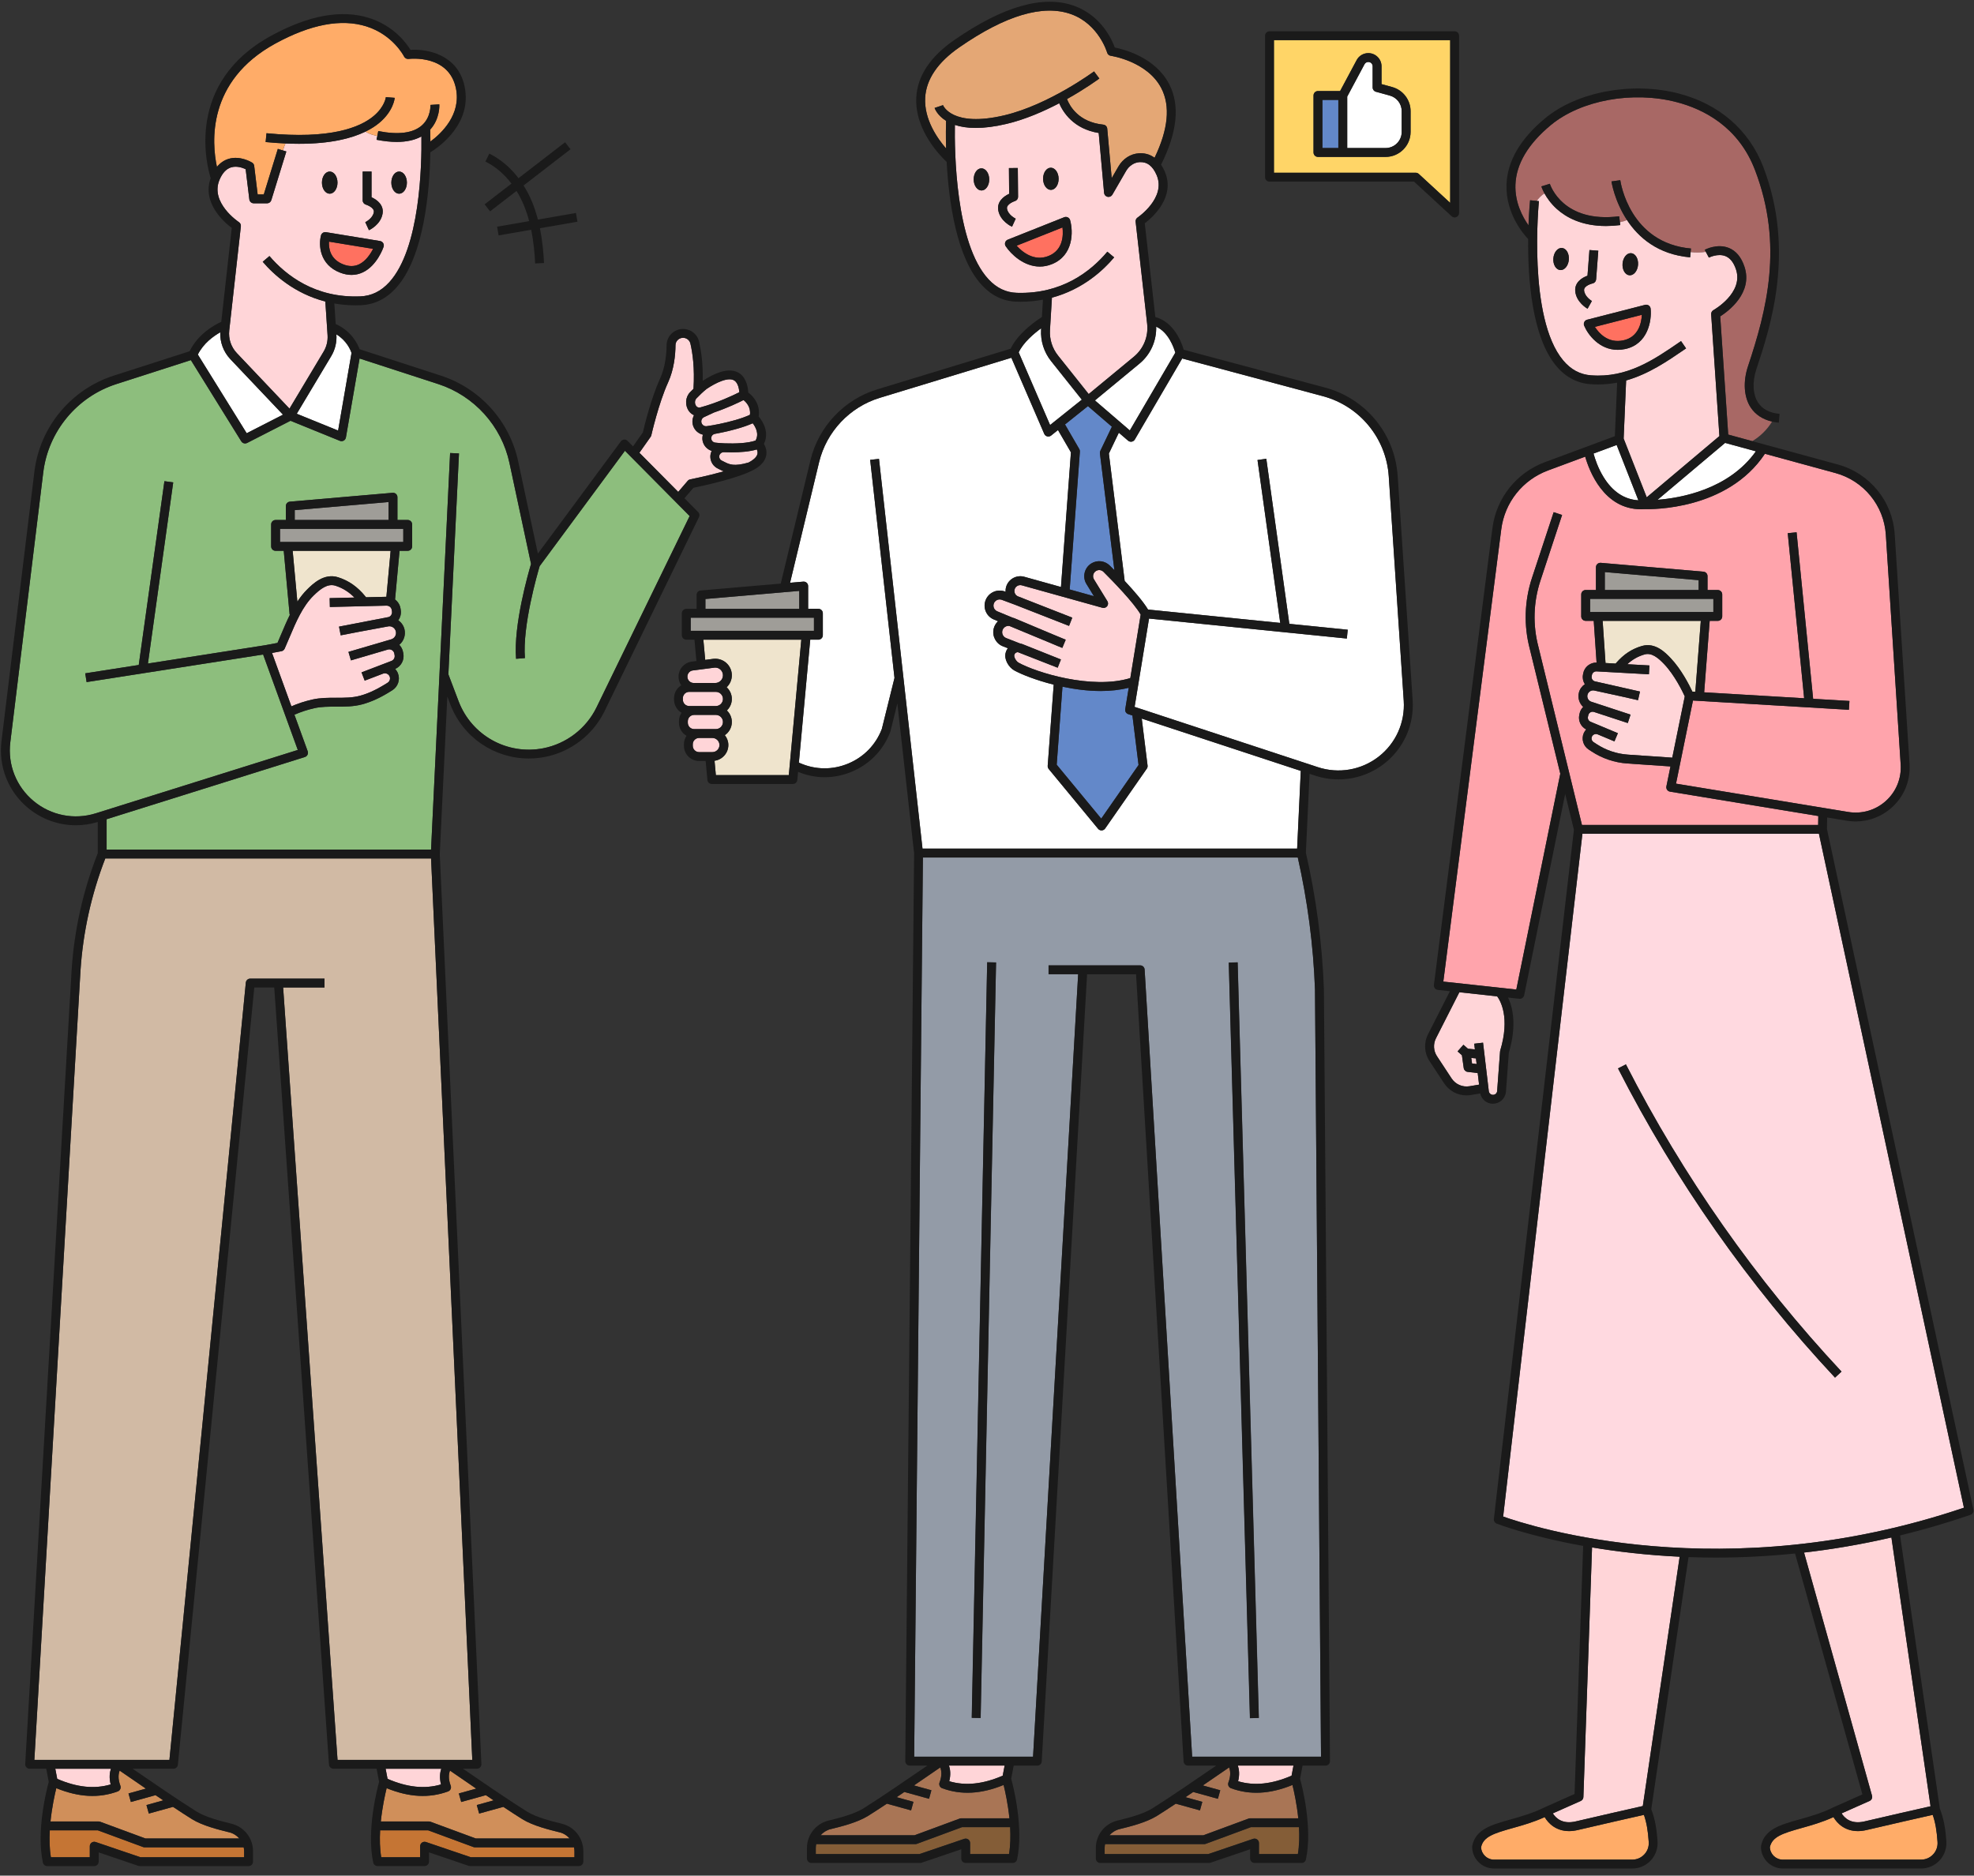 <svg width="221" height="210" viewBox="0 0 221 210" fill="none" xmlns="http://www.w3.org/2000/svg">
<rect x="0" y="0" width="221" height="210" fill="#333333" stroke="none"/>
<g id="Isolationsmodus" clip-path="url(#clip0_477_16608)">
<path id="Vector" d="M164.804 119.07L165.317 119.13L165.241 118.498L164.716 118.447L164.804 119.07Z" fill="#FFD5D8"/>
<path id="Vector_2" d="M160.875 118.25L162.515 120.744C162.951 121.407 163.739 121.749 164.521 121.618L165.592 121.438L165.437 120.143L164.307 120.01C164.083 119.983 163.905 119.809 163.874 119.587L163.67 118.146L163.183 117.718L163.84 116.974L164.345 117.417L165.123 117.492L165.048 116.857L166.036 116.741L166.679 122.157C166.705 122.401 166.906 122.583 167.148 122.583C167.383 122.583 167.577 122.413 167.612 122.183L167.939 117.736C167.942 117.7 167.948 117.665 167.959 117.63C169.082 113.908 167.97 112.029 167.619 111.557L163.385 111.096L160.766 116.249C160.44 116.887 160.482 117.655 160.875 118.253V118.25Z" fill="#FFD5D8"/>
<path id="Vector_3" d="M181.736 38.106C183.449 37.745 183.771 36.134 183.816 35.246L178.557 36.595C179.012 37.307 180.037 38.467 181.736 38.106Z" fill="#FF7160"/>
<path id="Vector_4" d="M196.002 45.621C195.24 44.459 195.128 42.734 195.701 41.01C197.771 34.786 199.71 27.442 196.481 19.029C194.611 14.154 190.684 12.21 187.721 11.437C182.792 10.152 176.993 11.211 173.619 14.01C171.088 16.111 169.756 18.349 169.664 20.659C169.585 22.651 170.461 24.285 171.127 25.23C171.185 23.648 171.29 22.572 171.304 22.422L172.049 22.497C172.294 22.158 172.579 21.861 172.919 21.661C172.672 21.212 172.571 20.897 172.563 20.871L173.513 20.576C173.57 20.757 175.001 25.008 181.277 24.217L181.358 24.869C181.632 24.828 181.9 24.753 182.149 24.634C180.743 22.502 180.419 20.354 180.414 20.314L181.399 20.177C181.439 20.464 182.473 27.219 189.313 27.826L189.277 28.232C189.842 28.305 190.417 28.3 190.979 28.201L190.856 27.97C190.912 27.94 192.251 27.24 193.547 27.758C194.358 28.081 194.95 28.79 195.305 29.862C196.276 32.79 193.506 34.843 192.592 35.425L193.487 48.658L196.175 49.392C197.077 48.853 197.847 48.097 198.392 47.2C197.348 46.955 196.528 46.422 196.005 45.623L196.002 45.621Z" fill="#A86865"/>
<path id="Vector_5" d="M196.582 50.531L193.132 49.588L185.57 55.959C188.118 55.761 193.527 54.825 196.581 50.531H196.582Z" fill="white"/>
<path id="Vector_6" d="M179.425 69.512L179.748 74.232L180.881 74.296C180.9 74.272 180.92 74.249 180.939 74.226C181.792 73.247 182.714 72.641 183.842 72.32C185.334 71.895 186.48 73.097 187.032 73.676C188.246 74.948 189.148 76.744 189.47 77.434L189.802 77.454L190.414 69.513H179.426L179.425 69.512Z" fill="#EFE4CD"/>
<path id="Vector_7" d="M186.641 88.425C186.564 88.314 186.536 88.177 186.563 88.045L187.019 85.812L182.181 85.481C180.754 85.384 179.37 84.915 178.178 84.127L177.853 83.913C177.256 83.518 177.025 82.753 177.306 82.095C177.375 81.933 177.473 81.795 177.586 81.673C176.99 81.368 176.665 80.701 176.811 80.038L176.85 79.863C176.91 79.59 177.051 79.347 177.245 79.15C176.815 78.748 176.613 78.136 176.77 77.535C176.871 77.148 177.107 76.827 177.433 76.603C177.237 76.297 177.154 75.924 177.221 75.548L177.249 75.399C177.378 74.679 178.023 74.171 178.747 74.182L178.428 69.512H177.525C177.25 69.512 177.028 69.289 177.028 69.016V66.554C177.028 66.28 177.251 66.058 177.525 66.058H178.675V63.509C178.675 63.371 178.733 63.237 178.836 63.144C178.938 63.05 179.077 63.004 179.215 63.016L190.713 64.008C190.97 64.03 191.167 64.245 191.167 64.502V66.06H192.317C192.592 66.06 192.814 66.282 192.814 66.556V69.017C192.814 69.291 192.591 69.513 192.317 69.513H191.41L190.792 77.513L201.985 78.18L200.148 59.697L201.138 59.599L202.991 78.24L207.055 78.482L206.996 79.472L189.539 78.432L187.64 87.739L206.918 90.91C208.451 91.162 209.988 90.71 211.139 89.671C212.29 88.631 212.892 87.149 212.792 85.603L211.131 59.867C210.921 56.602 208.654 53.828 205.492 52.965L197.593 50.808C193.368 57.161 184.823 57.022 184.161 57.004C184.013 57.015 183.869 57.02 183.728 57.02C179.539 57.02 177.921 52.699 177.472 51.129L173.316 52.672C170.469 53.729 168.461 56.252 168.076 59.258L161.589 109.901L169.76 110.79L174.683 86.624L171.273 72.666C170.581 70.04 170.664 67.279 171.518 64.692L173.942 57.345L174.887 57.656L172.463 65.003C171.67 67.408 171.591 69.974 172.237 72.422L177.11 92.364H203.554L203.57 91.367L186.97 88.636C186.837 88.614 186.719 88.539 186.642 88.428L186.641 88.425Z" fill="#FFA4AC"/>
<path id="Vector_8" d="M183.426 56.017L180.993 49.82L178.404 50.781C178.555 51.338 178.893 52.383 179.512 53.392C180.521 55.037 181.837 55.92 183.426 56.017Z" fill="white"/>
<path id="Vector_9" d="M192.498 48.824L191.575 35.188C191.562 34.996 191.662 34.814 191.831 34.721C191.865 34.701 195.229 32.8 194.357 30.17C194.099 29.389 193.701 28.887 193.174 28.675C192.317 28.335 191.33 28.836 191.321 28.843L190.976 28.198C190.414 28.297 189.839 28.302 189.273 28.229L189.221 28.813C185.588 28.49 183.421 26.568 182.145 24.632C181.896 24.751 181.629 24.826 181.355 24.868L181.397 25.2C180.828 25.271 180.296 25.304 179.797 25.304C177.046 25.304 175.313 24.315 174.302 23.404C173.62 22.791 173.183 22.146 172.915 21.659C172.575 21.86 172.291 22.158 172.046 22.496L172.291 22.52C172.278 22.65 171.014 35.593 175.007 40.35C175.873 41.382 176.893 41.928 178.127 42.022C182.178 42.329 185.161 40.276 188.05 38.293L188.203 38.188L188.766 39.005L188.613 39.11C186.675 40.44 184.562 41.886 182.056 42.595L181.777 49.1L184.36 55.679L192.497 48.822L192.498 48.824ZM181.654 29.518C181.705 28.835 182.136 28.31 182.615 28.347C183.094 28.383 183.44 28.965 183.388 29.649C183.337 30.333 182.906 30.857 182.427 30.821C181.948 30.785 181.602 30.202 181.654 29.518ZM175.642 29.065C175.59 29.749 175.159 30.273 174.68 30.237C174.201 30.201 173.855 29.618 173.907 28.934C173.959 28.251 174.389 27.726 174.868 27.763C175.347 27.799 175.694 28.381 175.642 29.065ZM176.357 32.601C176.271 31.648 177.061 31.106 177.728 30.867L177.946 27.994L178.938 28.07L178.694 31.286C178.677 31.506 178.517 31.687 178.302 31.734C178.293 31.735 177.299 31.971 177.347 32.512C177.412 33.232 178.212 33.695 178.22 33.7L177.736 34.567C177.684 34.538 176.468 33.849 176.355 32.6L176.357 32.601ZM181.94 39.08C181.651 39.141 181.375 39.169 181.111 39.169C179.058 39.169 177.779 37.476 177.357 36.467C177.301 36.334 177.306 36.184 177.371 36.056C177.436 35.926 177.553 35.831 177.693 35.797L184.179 34.133C184.319 34.097 184.468 34.124 184.587 34.207C184.707 34.289 184.783 34.42 184.798 34.564C184.931 35.89 184.506 38.54 181.942 39.081L181.94 39.08Z" fill="#FFD5D8"/>
<path id="Vector_10" d="M209.308 201.636L206.178 203.026C206.496 203.535 207.237 204.283 208.748 203.925C210.887 203.417 214.816 202.529 216.137 202.23L211.756 172.135C208.373 172.917 205.101 173.467 201.975 173.824L209.585 201.049C209.651 201.286 209.533 201.536 209.309 201.636H209.308Z" fill="#FFD5D8"/>
<path id="Vector_11" d="M207.996 205.012C206.571 205.012 205.693 204.182 205.267 203.446C204.014 204.018 202.784 204.365 201.683 204.673C199.541 205.274 198.399 205.645 198.148 206.812C198.173 207.585 198.81 208.206 199.591 208.206H215.072C215.589 208.206 216.067 207.999 216.42 207.622C216.775 207.244 216.95 206.751 216.915 206.233C216.827 204.938 216.675 204.067 216.376 203.194C215.079 203.487 211.122 204.382 208.976 204.892C208.623 204.976 208.296 205.013 207.994 205.013L207.996 205.012Z" fill="#FFAC68"/>
<path id="Vector_12" d="M175.664 205.012C174.239 205.012 173.361 204.182 172.935 203.446C171.682 204.018 170.452 204.365 169.351 204.673C167.209 205.274 166.067 205.645 165.816 206.812C165.841 207.585 166.478 208.206 167.259 208.206H182.74C183.257 208.206 183.735 207.999 184.088 207.622C184.443 207.244 184.618 206.751 184.583 206.233C184.494 204.938 184.343 204.067 184.044 203.194C182.747 203.487 178.79 204.382 176.644 204.892C176.291 204.976 175.964 205.013 175.662 205.013L175.664 205.012Z" fill="#FFAC68"/>
<path id="Vector_13" d="M176.976 201.636L173.846 203.026C174.164 203.535 174.903 204.284 176.416 203.925C178.621 203.401 182.731 202.472 183.92 202.204L188.047 174.291C184.351 174.117 181.054 173.721 178.238 173.251L177.27 201.198C177.264 201.387 177.149 201.557 176.976 201.635V201.636Z" fill="#FFD5D8"/>
<path id="Vector_14" d="M179.669 64.049V66.058H190.173V64.956L179.669 64.049Z" fill="#9F9D98"/>
<path id="Vector_15" d="M191.82 67.051H190.671H179.171H178.021V68.52H178.892H190.95H191.82V67.051Z" fill="#9F9D98"/>
<path id="Vector_16" d="M168.287 169.793C171.296 170.865 192.976 177.903 219.873 168.804L203.641 93.353H177.16L168.287 169.793ZM206.168 153.565L205.44 154.24C195.764 143.881 187.591 132.234 181.144 119.618L182.03 119.167C188.434 131.699 196.555 143.273 206.166 153.563L206.168 153.565Z" fill="#FFD9E0"/>
<path id="Vector_17" d="M184.115 73.274C183.39 73.481 182.765 73.835 182.185 74.368L184.662 74.506L184.606 75.496L178.74 75.17C178.496 75.157 178.27 75.329 178.226 75.575L178.199 75.724C178.154 75.97 178.301 76.211 178.541 76.283L181.646 76.985L181.702 76.997L183.606 77.427L183.385 78.394L181.489 77.965L178.593 77.335C178.383 77.272 178.201 77.292 178.044 77.379C177.887 77.467 177.776 77.61 177.73 77.784C177.643 78.117 177.831 78.462 178.16 78.57L178.767 78.769L180.699 79.404L182.55 80.011L182.239 80.953L178.457 79.712C178.322 79.668 178.182 79.682 178.058 79.752C177.935 79.822 177.851 79.936 177.821 80.074L177.782 80.249C177.731 80.482 177.853 80.718 178.073 80.81L181.131 82.091L180.746 83.007L179.895 82.65L178.867 82.22C178.618 82.116 178.327 82.233 178.221 82.481C178.129 82.7 178.204 82.954 178.402 83.085L178.727 83.298C179.775 83.991 180.992 84.404 182.249 84.489L187.218 84.83L188.619 77.966C188.385 77.455 187.491 75.596 186.31 74.358C185.643 73.659 184.915 73.045 184.113 73.273L184.115 73.274Z" fill="#FFD5D8"/>
<path id="Vector_18" d="M177.737 34.566L178.221 33.7C178.214 33.695 177.413 33.231 177.348 32.511C177.299 31.969 178.294 31.735 178.303 31.733C178.519 31.687 178.678 31.506 178.695 31.285L178.939 28.069L177.948 27.994L177.73 30.867C177.063 31.105 176.272 31.648 176.358 32.601C176.471 33.849 177.687 34.539 177.739 34.568L177.737 34.566Z" fill="#1A1A1A"/>
<path id="Vector_19" d="M173.906 28.933C173.854 29.617 174.2 30.2 174.679 30.236C175.158 30.272 175.589 29.748 175.64 29.064C175.692 28.38 175.346 27.798 174.867 27.762C174.388 27.725 173.957 28.25 173.906 28.933Z" fill="#1A1A1A"/>
<path id="Vector_20" d="M183.389 29.648C183.44 28.964 183.094 28.382 182.615 28.346C182.136 28.309 181.705 28.834 181.654 29.517C181.602 30.201 181.948 30.784 182.427 30.82C182.906 30.856 183.337 30.332 183.389 29.648Z" fill="#1A1A1A"/>
<path id="Vector_21" d="M181.398 25.2L181.357 24.868L181.275 24.215C175 25.006 173.57 20.756 173.511 20.574L172.562 20.869C172.569 20.895 172.671 21.21 172.917 21.659C173.184 22.146 173.622 22.79 174.304 23.404C175.316 24.316 177.047 25.304 179.798 25.304C180.298 25.304 180.83 25.272 181.398 25.2Z" fill="#1A1A1A"/>
<path id="Vector_22" d="M189.275 28.229L189.311 27.823C182.473 27.216 181.439 20.461 181.397 20.174L180.412 20.311C180.417 20.352 180.742 22.499 182.147 24.63C183.423 26.566 185.588 28.489 189.223 28.811L189.275 28.227V28.229Z" fill="#1A1A1A"/>
<path id="Vector_23" d="M181.111 39.167C181.375 39.167 181.651 39.138 181.94 39.078C184.504 38.536 184.93 35.886 184.796 34.56C184.782 34.416 184.706 34.286 184.586 34.203C184.467 34.12 184.318 34.093 184.177 34.129L177.692 35.793C177.552 35.828 177.435 35.923 177.37 36.052C177.305 36.181 177.3 36.331 177.356 36.463C177.776 37.472 179.057 39.166 181.11 39.166L181.111 39.167ZM183.814 35.246C183.769 36.135 183.447 37.745 181.734 38.106C180.034 38.468 179.01 37.309 178.555 36.596L183.814 35.246Z" fill="#1A1A1A"/>
<path id="Vector_24" d="M204.54 92.809L204.559 91.527L206.755 91.889C207.088 91.943 207.421 91.97 207.751 91.97C209.241 91.97 210.678 91.424 211.804 90.405C213.181 89.161 213.902 87.387 213.783 85.537L212.122 59.801C211.883 56.113 209.324 52.98 205.752 52.005L196.169 49.388L193.481 48.654L192.586 35.422C193.5 34.838 196.27 32.786 195.299 29.858C194.944 28.786 194.352 28.079 193.541 27.754C192.245 27.236 190.907 27.937 190.85 27.967L190.973 28.197L191.318 28.842C191.327 28.837 192.315 28.334 193.171 28.675C193.698 28.885 194.095 29.387 194.355 30.169C195.227 32.8 191.862 34.701 191.828 34.72C191.66 34.813 191.56 34.996 191.573 35.188L192.495 48.824L184.359 55.681L181.775 49.102L182.054 42.597C184.561 41.887 186.674 40.442 188.611 39.112L188.765 39.007L188.201 38.19L188.048 38.295C185.16 40.279 182.176 42.33 178.125 42.024C176.891 41.931 175.871 41.384 175.006 40.352C171.013 35.596 172.277 22.653 172.29 22.522L172.045 22.498L171.3 22.423C171.284 22.573 171.18 23.648 171.122 25.231C170.456 24.287 169.58 22.652 169.66 20.659C169.752 18.349 171.082 16.113 173.615 14.011C176.989 11.21 182.788 10.152 187.716 11.438C190.68 12.211 194.606 14.154 196.476 19.029C199.706 27.442 197.767 34.786 195.696 41.01C195.123 42.735 195.235 44.459 195.998 45.622C196.522 46.421 197.341 46.954 198.385 47.199C198.628 47.256 198.878 47.301 199.144 47.326L199.236 46.338C198.119 46.234 197.309 45.811 196.829 45.078C196.232 44.167 196.161 42.762 196.64 41.322C198.175 36.709 201.031 28.122 197.404 18.674C195.826 14.565 192.474 11.653 187.966 10.477C182.745 9.115 176.582 10.255 172.978 13.248C170.215 15.541 168.764 18.026 168.664 20.632C168.537 23.98 170.685 26.348 171.086 26.76C171.042 31.143 171.488 37.706 174.241 40.988C175.274 42.218 176.555 42.899 178.05 43.012C178.345 43.034 178.633 43.044 178.917 43.044C179.659 43.044 180.369 42.97 181.049 42.841L180.792 48.836L172.965 51.741C169.77 52.927 167.517 55.759 167.085 59.131L160.533 110.275C160.516 110.407 160.553 110.541 160.636 110.646C160.719 110.751 160.84 110.817 160.972 110.832L162.324 110.98L159.875 115.798C159.387 116.752 159.45 117.9 160.039 118.796L161.679 121.29C162.238 122.141 163.186 122.639 164.184 122.639C164.348 122.639 164.516 122.625 164.682 122.598L165.717 122.424C165.863 123.09 166.445 123.574 167.142 123.574H167.146C167.877 123.572 168.485 123.047 168.595 122.291L168.922 117.861C169.846 114.762 169.343 112.759 168.836 111.688L170.097 111.825C170.115 111.827 170.133 111.828 170.151 111.828C170.385 111.828 170.59 111.663 170.638 111.43L175.23 88.889L176.207 92.891L167.247 170.067C167.221 170.29 167.348 170.502 167.557 170.585C167.647 170.621 171.209 171.995 177.243 173.082L176.281 200.857L172.946 202.34C171.606 203.008 170.262 203.386 169.077 203.718C166.986 204.304 165.18 204.81 164.826 206.673C164.821 206.705 164.817 206.736 164.817 206.767C164.817 208.108 165.911 209.2 167.255 209.2H182.736C183.531 209.2 184.267 208.881 184.811 208.301C185.347 207.729 185.624 206.951 185.571 206.167C185.469 204.645 185.269 203.619 184.869 202.559L189.041 174.333C190.036 174.368 191.056 174.389 192.105 174.389C194.888 174.389 197.854 174.25 200.966 173.931L208.507 200.904L205.279 202.339C203.939 203.007 202.595 203.385 201.41 203.716C199.319 204.303 197.513 204.809 197.159 206.672C197.154 206.703 197.15 206.734 197.15 206.765C197.15 208.107 198.244 209.198 199.588 209.198H215.069C215.864 209.198 216.6 208.88 217.144 208.3C217.68 207.727 217.957 206.949 217.904 206.166C217.799 204.61 217.594 203.573 217.175 202.488L212.724 171.909C215.295 171.284 217.926 170.523 220.61 169.601C220.847 169.519 220.987 169.273 220.934 169.027L204.537 92.811L204.54 92.809ZM193.132 49.588L196.583 50.53C193.529 54.825 188.118 55.761 185.572 55.959L193.134 49.588H193.132ZM180.993 49.82L183.426 56.016C181.835 55.919 180.519 55.036 179.512 53.392C178.893 52.382 178.556 51.337 178.404 50.78L180.993 49.82ZM165.316 119.129L164.804 119.068L164.716 118.447L165.241 118.497L165.316 119.129ZM167.957 117.626C167.947 117.661 167.94 117.696 167.938 117.732L167.611 122.178C167.577 122.41 167.381 122.578 167.146 122.578C166.905 122.578 166.704 122.398 166.678 122.152L166.034 116.736L165.046 116.853L165.122 117.487L164.343 117.412L163.838 116.969L163.182 117.714L163.668 118.141L163.872 119.582C163.903 119.805 164.082 119.978 164.306 120.005L165.436 120.139L165.59 121.434L164.52 121.614C163.737 121.744 162.949 121.402 162.513 120.74L160.873 118.246C160.48 117.648 160.439 116.88 160.764 116.242L163.383 111.089L167.617 111.549C167.969 112.022 169.081 113.901 167.957 117.623V117.626ZM172.235 72.419C171.589 69.971 171.668 67.405 172.461 65.001L174.885 57.653L173.94 57.342L171.516 64.69C170.663 67.277 170.578 70.037 171.271 72.663L174.681 86.622L169.758 110.787L161.587 109.899L168.074 59.256C168.459 56.249 170.467 53.726 173.314 52.669L177.47 51.126C177.92 52.697 179.537 57.017 183.726 57.017C183.867 57.017 184.013 57.012 184.159 57.002C184.821 57.02 193.366 57.158 197.591 50.805L205.49 52.962C208.652 53.826 210.919 56.6 211.129 59.864L212.79 85.6C212.89 87.146 212.287 88.629 211.137 89.668C209.986 90.708 208.45 91.16 206.916 90.907L187.638 87.736L189.537 78.43L206.994 79.469L207.053 78.479L202.989 78.237L201.136 59.596L200.146 59.695L201.983 78.177L190.79 77.51L191.408 69.51H192.315C192.59 69.51 192.812 69.287 192.812 69.014V66.553C192.812 66.278 192.589 66.057 192.315 66.057H191.165V64.499C191.165 64.242 190.968 64.027 190.711 64.005L179.213 63.013C179.075 63.003 178.936 63.048 178.834 63.141C178.731 63.236 178.673 63.368 178.673 63.506V66.056H177.523C177.248 66.056 177.026 66.278 177.026 66.552V69.013C177.026 69.287 177.249 69.509 177.523 69.509H178.426L178.746 74.179C178.021 74.169 177.377 74.676 177.247 75.396L177.22 75.545C177.151 75.923 177.234 76.295 177.431 76.6C177.105 76.824 176.869 77.145 176.768 77.532C176.611 78.133 176.813 78.746 177.243 79.147C177.051 79.344 176.909 79.587 176.848 79.86L176.809 80.035C176.663 80.698 176.989 81.365 177.584 81.671C177.471 81.792 177.373 81.932 177.304 82.093C177.024 82.752 177.255 83.516 177.851 83.91L178.176 84.124C179.367 84.912 180.752 85.381 182.179 85.478L187.017 85.81L186.561 88.042C186.534 88.174 186.561 88.311 186.639 88.423C186.716 88.534 186.834 88.609 186.967 88.631L203.567 91.362L203.551 92.359H177.107L172.234 72.417L172.235 72.419ZM178.22 82.481C178.326 82.232 178.617 82.115 178.866 82.219L179.894 82.649L180.745 83.005L181.131 82.09L178.072 80.808C177.851 80.716 177.729 80.481 177.781 80.248L177.82 80.073C177.85 79.936 177.936 79.82 178.058 79.75C178.181 79.68 178.322 79.666 178.456 79.71L182.239 80.952L182.549 80.009L180.698 79.402L178.766 78.768L178.159 78.568C177.832 78.461 177.643 78.115 177.729 77.782C177.775 77.609 177.886 77.465 178.044 77.377C178.201 77.289 178.382 77.27 178.592 77.333L181.489 77.964L183.385 78.392L183.605 77.425L181.702 76.995L181.646 76.982L178.54 76.28C178.3 76.208 178.154 75.967 178.198 75.721L178.225 75.572C178.269 75.328 178.495 75.154 178.739 75.167L184.606 75.493L184.661 74.503L182.184 74.365C182.764 73.832 183.39 73.479 184.114 73.271C184.916 73.043 185.644 73.659 186.311 74.356C187.493 75.594 188.386 77.454 188.619 77.965L187.219 84.828L182.249 84.488C180.994 84.402 179.776 83.989 178.727 83.297L178.403 83.083C178.204 82.952 178.128 82.697 178.221 82.48L178.22 82.481ZM190.172 66.058H179.668V64.05L190.172 64.957V66.058ZM179.171 67.05H191.82V68.52H178.021V67.05H179.171ZM190.413 69.511L189.8 77.452L189.468 77.433C189.146 76.743 188.244 74.947 187.03 73.674C186.478 73.097 185.332 71.894 183.84 72.319C182.712 72.64 181.79 73.246 180.937 74.224C180.918 74.248 180.898 74.271 180.879 74.294L179.746 74.231L179.423 69.51H190.411L190.413 69.511ZM184.089 207.621C183.736 207.998 183.257 208.205 182.741 208.205H167.26C166.479 208.205 165.842 207.584 165.817 206.811C166.068 205.644 167.21 205.273 169.352 204.672C170.451 204.364 171.683 204.017 172.936 203.444C173.362 204.181 174.24 205.011 175.665 205.011C175.967 205.011 176.294 204.973 176.647 204.889C178.792 204.379 182.75 203.485 184.048 203.192C184.346 204.063 184.498 204.936 184.586 206.231C184.621 206.749 184.446 207.242 184.092 207.62L184.089 207.621ZM183.92 202.204C182.731 202.472 178.621 203.4 176.416 203.925C174.905 204.283 174.165 203.536 173.846 203.026L176.976 201.636C177.149 201.558 177.264 201.39 177.27 201.199L178.238 173.252C181.054 173.722 184.35 174.117 188.047 174.292L183.92 202.205V202.204ZM216.421 207.621C216.068 207.998 215.589 208.205 215.073 208.205H199.592C198.811 208.205 198.174 207.584 198.149 206.811C198.399 205.644 199.541 205.273 201.684 204.672C202.783 204.364 204.014 204.017 205.268 203.444C205.693 204.181 206.572 205.011 207.997 205.011C208.299 205.011 208.626 204.973 208.979 204.889C211.125 204.379 215.082 203.485 216.379 203.192C216.678 204.063 216.83 204.936 216.918 206.231C216.953 206.749 216.778 207.242 216.424 207.62L216.421 207.621ZM216.135 202.231C214.814 202.529 210.885 203.417 208.747 203.926C207.235 204.285 206.495 203.538 206.176 203.027L209.306 201.637C209.532 201.537 209.649 201.287 209.582 201.05L201.972 173.826C205.098 173.468 208.37 172.918 211.753 172.136L216.134 202.231H216.135ZM168.285 169.793L177.159 93.353H203.639L219.871 168.803C192.974 177.902 171.295 170.865 168.285 169.793Z" fill="#1A1A1A"/>
<path id="Vector_25" d="M181.144 119.618C187.59 132.233 195.764 143.882 205.439 154.241L206.167 153.565C196.555 143.273 188.435 131.701 182.031 119.169L181.145 119.62L181.144 119.618Z" fill="#1A1A1A"/>
<path id="Vector_26" d="M115.656 196.682L120.705 109.076H117.392V108.084H127.651C127.915 108.084 128.132 108.289 128.147 108.55L133.469 196.682H147.896L147.22 110.763C147.037 105.817 146.388 100.851 145.295 96.008H103.325L102.348 196.682H115.656ZM138.566 107.74L140.942 192.332L139.948 192.359L137.572 107.767L138.566 107.74ZM111.517 107.764L109.795 192.357L108.801 192.336L110.523 107.743L111.517 107.764Z" fill="#939BA7"/>
<path id="Vector_27" d="M80.939 80.836C80.939 80.398 80.582 80.042 80.144 80.042H77.713C77.323 80.042 77.005 80.359 77.005 80.749V80.924C77.005 81.313 77.323 81.631 77.713 81.631H80.144C80.582 81.631 80.939 81.275 80.939 80.837V80.836Z" fill="#FFD5D8"/>
<path id="Vector_28" d="M134.987 206.441C134.932 206.462 134.873 206.472 134.814 206.472H123.721C123.692 206.613 123.673 206.757 123.673 206.906V207.583H135.278L140.293 205.879C140.445 205.827 140.612 205.852 140.743 205.945C140.873 206.038 140.951 206.188 140.951 206.349V207.583H145.306C145.467 206.622 145.485 205.581 145.429 204.571H140.048L134.987 206.441Z" fill="#845D37"/>
<path id="Vector_29" d="M138.614 199.43C140.429 199.969 142.395 199.759 144.597 198.808L144.813 197.675H138.584C138.725 198.105 138.799 198.694 138.613 199.43H138.614Z" fill="#FFD5D8"/>
<path id="Vector_30" d="M139.786 203.61C139.841 203.589 139.9 203.578 139.959 203.578H145.352C145.189 201.991 144.882 200.585 144.701 199.847C142.188 200.872 139.931 200.992 137.82 200.211C137.696 200.164 137.594 200.071 137.54 199.951C137.485 199.83 137.481 199.693 137.528 199.569C137.832 198.776 137.738 198.213 137.607 197.883C137.026 198.284 135.915 199.049 134.667 199.9L136.619 200.44L136.353 201.395L133.59 200.63C133.301 200.826 133.011 201.021 132.724 201.214L134.61 201.736L134.344 202.692L131.636 201.942C130.812 202.488 130.063 202.978 129.51 203.319C128.318 204.057 126.493 204.507 125.404 204.773L125.332 204.792C124.883 204.902 124.501 205.15 124.216 205.478H134.729L139.79 203.608L139.786 203.61Z" fill="#A97555"/>
<path id="Vector_31" d="M106.275 199.43C108.09 199.969 110.056 199.759 112.258 198.808L112.475 197.675H106.246C106.388 198.105 106.462 198.694 106.275 199.43Z" fill="#FFD5D8"/>
<path id="Vector_32" d="M107.447 203.61C107.501 203.589 107.561 203.578 107.619 203.578H113.012C112.85 201.991 112.542 200.585 112.362 199.847C109.848 200.872 107.592 200.992 105.481 200.211C105.356 200.164 105.255 200.071 105.2 199.951C105.146 199.83 105.142 199.693 105.189 199.569C105.494 198.775 105.4 198.214 105.268 197.883C104.686 198.284 103.576 199.049 102.327 199.9L104.279 200.44L104.013 201.395L101.25 200.63C100.961 200.826 100.672 201.021 100.385 201.214L102.269 201.736L102.003 202.692L99.295 201.942C98.471 202.488 97.722 202.978 97.169 203.319C95.977 204.057 94.152 204.507 93.062 204.775L92.991 204.792C92.542 204.902 92.16 205.15 91.875 205.478H102.388L107.449 203.608L107.447 203.61Z" fill="#A97555"/>
<path id="Vector_33" d="M102.648 206.441C102.594 206.462 102.534 206.472 102.475 206.472H91.382C91.353 206.613 91.334 206.757 91.334 206.906V207.583H102.939L107.954 205.879C108.105 205.827 108.273 205.852 108.404 205.945C108.534 206.038 108.612 206.188 108.612 206.349V207.583H112.965C113.126 206.622 113.145 205.581 113.089 204.571H107.707L102.647 206.441H102.648Z" fill="#845D37"/>
<path id="Vector_34" d="M91.127 69.158H89.977H78.478H77.328V70.626H78.199H90.256H91.127V69.158Z" fill="#9F9D98"/>
<path id="Vector_35" d="M120.899 50.567L119.757 65.996L122.473 66.752L121.632 65.384C121.153 64.606 121.395 63.577 122.169 63.091C122.835 62.673 123.691 62.769 124.248 63.323C124.406 63.481 124.58 63.656 124.763 63.842L123.141 50.757C123.13 50.664 123.145 50.568 123.187 50.483L124.482 47.775L121.802 45.471L119.235 47.523L120.835 50.282C120.886 50.369 120.908 50.467 120.9 50.567H120.899Z" fill="#6388C9"/>
<path id="Vector_36" d="M77.561 83.328V83.502C77.561 83.892 77.879 84.209 78.269 84.209H79.752C80.191 84.209 80.548 83.853 80.548 83.416C80.548 82.978 80.191 82.622 79.752 82.622H78.269C77.879 82.622 77.561 82.939 77.561 83.329V83.328Z" fill="#FFD5D8"/>
<path id="Vector_37" d="M80.94 78.256C80.94 77.818 80.583 77.462 80.144 77.462H77.16C76.769 77.462 76.451 77.779 76.451 78.169V78.344C76.451 78.733 76.769 79.051 77.16 79.051H80.144C80.583 79.051 80.94 78.695 80.94 78.257V78.256Z" fill="#FFD5D8"/>
<path id="Vector_38" d="M80.939 75.606C80.939 75.358 80.837 75.131 80.653 74.965C80.492 74.822 80.291 74.745 80.079 74.745C80.047 74.745 80.016 74.746 79.983 74.75L77.528 75.069C77.205 75.123 76.957 75.417 76.957 75.763C76.957 76.153 77.275 76.47 77.665 76.47H80.075C80.552 76.47 80.939 76.083 80.939 75.607V75.606Z" fill="#FFD5D8"/>
<path id="Vector_39" d="M78.975 67.064V68.167H89.479V66.157L78.975 67.064Z" fill="#9F9D98"/>
<path id="Vector_40" d="M78.953 73.883L79.867 73.764C80.403 73.707 80.927 73.875 81.319 74.226C81.71 74.577 81.935 75.08 81.935 75.606C81.935 76.132 81.71 76.608 81.355 76.946C81.709 77.272 81.935 77.736 81.935 78.254C81.935 78.772 81.718 79.218 81.377 79.543C81.72 79.868 81.935 80.325 81.935 80.833C81.935 81.447 81.624 81.988 81.15 82.31C81.393 82.615 81.543 82.995 81.543 83.413C81.543 84.314 80.867 85.055 79.996 85.175L80.144 86.782H88.312L89.712 71.618H78.744L78.953 73.881V73.883Z" fill="#EFE4CD"/>
<path id="Vector_41" d="M117.399 28.654C119.024 27.995 119.058 26.338 118.95 25.467L113.815 27.509C114.443 28.203 115.771 29.315 117.399 28.654Z" fill="#FF7160"/>
<path id="Vector_42" d="M127.575 40.709L122.583 44.833L126.491 48.194L131.583 39.486C131.422 38.925 130.824 37.195 129.441 36.573C129.489 38.162 128.816 39.683 127.575 40.709Z" fill="white"/>
<path id="Vector_43" d="M130.015 9.875C128.449 6.853 124.401 6.254 124.36 6.248C124.164 6.221 124.003 6.08 123.95 5.89C123.941 5.859 123.011 2.693 119.91 1.585C116.778 0.465 112.571 1.716 107.4 5.302C104.981 6.98 103.695 8.877 103.578 10.939C103.441 13.358 104.942 15.498 105.92 16.625C105.879 15.163 105.901 14.044 105.918 13.528C104.925 12.911 104.654 12.151 104.632 12.085L105.575 11.772C105.584 11.798 106.567 14.306 112.462 12.906C117.424 11.728 122.433 8.033 122.483 7.995L123.078 8.79C122.967 8.872 121.532 9.928 119.455 11.089C119.753 11.861 120.739 13.669 123.518 13.955C123.754 13.979 123.941 14.167 123.961 14.404L124.46 19.946L125.215 18.639C125.717 17.77 126.576 17.218 127.513 17.162C128.035 17.13 128.669 17.225 129.261 17.664C130.791 14.484 131.046 11.866 130.013 9.874L130.015 9.875Z" fill="#E4A775"/>
<path id="Vector_44" d="M109.246 14.324C108.283 14.324 107.515 14.189 106.905 13.986C106.859 16.808 106.953 27.266 110.665 31.263C111.582 32.25 112.621 32.747 113.845 32.786C118.888 32.946 122.136 30.368 123.974 28.18L124.737 28.817C123.53 30.255 121.235 32.399 117.774 33.326L117.553 36.955C117.491 37.985 117.81 38.999 118.455 39.807L121.889 44.117L126.943 39.942C128.034 39.039 128.592 37.663 128.434 36.257L127.144 24.822C127.123 24.638 127.208 24.457 127.362 24.354C127.394 24.332 130.587 22.156 129.497 19.608C129.055 18.577 128.429 18.101 127.576 18.151C126.983 18.186 126.41 18.563 126.08 19.134L124.538 21.799C124.431 21.986 124.213 22.081 124.001 22.035C123.79 21.989 123.633 21.811 123.613 21.595L123.01 14.887C120.178 14.438 119.01 12.544 118.587 11.56C116.854 12.469 114.792 13.372 112.698 13.869C111.336 14.193 110.198 14.323 109.251 14.323L109.246 14.324ZM109.891 21.326C109.411 21.33 109.016 20.778 109.01 20.093C109.003 19.408 109.389 18.849 109.869 18.845C110.349 18.841 110.743 19.393 110.75 20.078C110.756 20.763 110.371 21.322 109.891 21.326ZM119.546 24.339C119.672 24.401 119.767 24.514 119.805 24.649C120.161 25.924 120.195 28.591 117.773 29.573C117.304 29.764 116.847 29.845 116.413 29.845C114.627 29.845 113.192 28.468 112.594 27.569C112.511 27.445 112.489 27.29 112.534 27.147C112.578 27.005 112.686 26.889 112.825 26.834L119.142 24.322C119.273 24.27 119.419 24.275 119.546 24.339ZM117.638 18.778C118.118 18.774 118.512 19.326 118.519 20.01C118.525 20.695 118.14 21.255 117.66 21.259C117.18 21.262 116.785 20.711 116.779 20.026C116.772 19.341 117.157 18.782 117.638 18.778ZM113.95 18.81L113.978 22.035C113.98 22.256 113.837 22.451 113.625 22.515C113.618 22.517 112.646 22.834 112.74 23.37C112.866 24.084 113.704 24.479 113.714 24.483L113.302 25.386C113.248 25.362 111.979 24.778 111.761 23.543C111.595 22.601 112.337 21.994 112.98 21.7L112.956 18.819L113.95 18.81Z" fill="#FFD5D8"/>
<path id="Vector_45" d="M118.951 76.883L118.305 85.617L123.29 91.656L127.469 85.652L126.782 80.109L126.312 79.955C126.08 79.879 125.937 79.646 125.978 79.404L126.369 77.003C125.372 77.256 124.311 77.367 123.241 77.367C121.782 77.367 120.31 77.169 118.952 76.883H118.951Z" fill="#6388C9"/>
<path id="Vector_46" d="M122.699 63.931C122.383 64.13 122.285 64.549 122.479 64.866L123.982 67.311C124.089 67.484 124.078 67.706 123.955 67.869C123.832 68.032 123.621 68.101 123.424 68.047L114.382 65.528C114.212 65.484 114.027 65.514 113.871 65.615C113.715 65.714 113.611 65.871 113.579 66.054C113.525 66.366 113.7 66.671 113.997 66.782L114.002 66.785L114.494 66.968L114.491 66.975L120.05 69.153L119.687 70.076L113.666 67.717L112.162 67.157C111.979 67.088 111.779 67.1 111.604 67.189C111.429 67.278 111.303 67.431 111.251 67.621C111.156 67.961 111.333 68.316 111.66 68.448L113.366 69.156C113.425 69.173 113.484 69.182 113.541 69.205L117.838 71.011L119.315 71.624L118.933 72.54L118.504 72.362V72.367L117.508 71.949L113.009 70.082C112.865 70.061 112.714 70.083 112.579 70.154C112.394 70.25 112.263 70.421 112.217 70.623C112.137 70.967 112.328 71.319 112.659 71.442L114.201 72.046C114.286 72.06 114.372 72.079 114.455 72.11L118.78 73.835L118.596 74.296L118.414 74.758H118.411L118.409 74.756L113.963 73.018C113.897 73.018 113.831 73.03 113.768 73.062C113.662 73.118 113.587 73.212 113.558 73.329C113.492 73.542 113.748 74.031 114.037 74.192C115.98 75.276 122.234 77.244 126.548 75.917L127.709 68.808C126.933 67.462 124.56 65.032 123.547 64.025C123.32 63.798 122.971 63.759 122.7 63.93L122.699 63.931Z" fill="#FFD5D8"/>
<path id="Vector_47" d="M128.393 86.061L123.731 92.759C123.643 92.887 123.499 92.965 123.343 92.972C123.337 92.972 123.33 92.972 123.323 92.972C123.175 92.972 123.033 92.906 122.939 92.79L117.409 86.093C117.328 85.994 117.287 85.868 117.298 85.74L117.97 76.655C115.959 76.147 114.313 75.483 113.55 75.057C112.914 74.703 112.372 73.772 112.6 73.056C112.643 72.885 112.726 72.722 112.838 72.577L112.303 72.367C111.514 72.073 111.056 71.226 111.246 70.4C111.321 70.07 111.497 69.78 111.739 69.552L111.285 69.363C110.493 69.044 110.066 68.18 110.295 67.353C110.42 66.899 110.733 66.516 111.155 66.302C111.575 66.089 112.071 66.06 112.512 66.225L112.585 66.252C112.578 66.129 112.581 66.004 112.603 65.879C112.682 65.427 112.949 65.026 113.336 64.777C113.723 64.528 114.199 64.452 114.644 64.566L118.784 65.72L119.9 50.642L118.451 48.146L117.679 48.764C117.557 48.859 117.399 48.896 117.249 48.858C117.098 48.821 116.973 48.716 116.912 48.573L113.23 40.054L98.5 44.541C95.132 45.568 92.529 48.328 91.705 51.745L88.454 65.247L89.937 65.119C90.073 65.108 90.214 65.154 90.316 65.247C90.419 65.341 90.477 65.474 90.477 65.612V68.163H91.627C91.902 68.163 92.124 68.385 92.124 68.659V71.12C92.124 71.394 91.901 71.616 91.627 71.616H90.713L89.442 85.383L89.571 85.44C91.313 86.201 93.236 86.216 94.986 85.479C96.729 84.746 98.058 83.374 98.73 81.611L100.147 75.9L97.422 51.486L98.411 51.376L103.282 95.012H145.227L145.635 86.306L127.829 80.449L128.482 85.713C128.496 85.835 128.467 85.957 128.396 86.058L128.393 86.061Z" fill="white"/>
<path id="Vector_48" d="M116.558 36.897L116.568 36.753C115.807 37.307 114.572 38.327 114.049 39.453L117.564 47.587L121.116 44.748L117.674 40.429C116.878 39.428 116.481 38.175 116.558 36.898V36.897Z" fill="white"/>
<path id="Vector_49" d="M126.702 49.448C126.674 49.453 126.647 49.454 126.62 49.454C126.502 49.454 126.386 49.412 126.295 49.334L125.262 48.446L124.146 50.778L125.915 65.039C126.943 66.137 127.999 67.358 128.532 68.246L143.331 69.742L140.787 51.501L141.772 51.364L144.349 69.844L150.888 70.504L150.788 71.492L128.643 69.254L127.027 79.143L147.548 85.893C149.868 86.656 152.405 86.22 154.336 84.726C156.267 83.233 157.322 80.89 157.159 78.458L155.482 53.317C155.197 49.061 152.232 45.459 148.105 44.353L132.357 40.135L127.052 49.207C126.978 49.334 126.851 49.422 126.704 49.447L126.702 49.448Z" fill="white"/>
<path id="Vector_50" d="M113.713 24.482C113.705 24.478 112.866 24.083 112.74 23.37C112.645 22.834 113.617 22.516 113.625 22.514C113.836 22.45 113.979 22.255 113.978 22.035L113.949 18.81L112.955 18.819L112.98 21.7C112.336 21.992 111.594 22.599 111.76 23.542C111.977 24.777 113.247 25.362 113.302 25.386L113.713 24.482Z" fill="#1A1A1A"/>
<path id="Vector_51" d="M109.869 18.846C109.389 18.85 109.003 19.409 109.01 20.094C109.016 20.779 109.411 21.33 109.891 21.326C110.371 21.323 110.756 20.763 110.75 20.078C110.743 19.393 110.349 18.842 109.869 18.846Z" fill="#1A1A1A"/>
<path id="Vector_52" d="M117.66 21.259C118.141 21.255 118.526 20.696 118.519 20.011C118.513 19.326 118.119 18.774 117.638 18.778C117.158 18.782 116.773 19.342 116.779 20.026C116.786 20.711 117.18 21.263 117.66 21.259Z" fill="#1A1A1A"/>
<path id="Vector_53" d="M119.546 24.338C119.421 24.275 119.273 24.27 119.142 24.321L112.825 26.833C112.686 26.889 112.578 27.004 112.534 27.146C112.49 27.289 112.512 27.444 112.594 27.569C113.192 28.467 114.627 29.845 116.413 29.845C116.847 29.845 117.303 29.763 117.773 29.573C120.195 28.591 120.161 25.923 119.805 24.649C119.767 24.513 119.672 24.4 119.546 24.338ZM117.399 28.654C115.77 29.314 114.443 28.202 113.815 27.508L118.95 25.466C119.057 26.337 119.023 27.994 117.399 28.654Z" fill="#1A1A1A"/>
<path id="Vector_54" d="M110.519 107.73L108.787 192.323L109.782 192.344L111.514 107.75L110.519 107.73Z" fill="#1A1A1A"/>
<path id="Vector_55" d="M138.557 107.751L137.563 107.778L139.932 192.372L140.925 192.344L138.557 107.751Z" fill="#1A1A1A"/>
<path id="Vector_56" d="M156.472 53.253C156.159 48.574 152.9 44.612 148.36 43.396L132.523 39.155C132.284 38.332 131.441 36.069 129.346 35.493L128.163 25C129.013 24.353 131.628 22.068 130.409 19.219C130.281 18.918 130.138 18.661 129.986 18.439C131.809 14.811 132.119 11.776 130.897 9.418C129.35 6.432 125.871 5.53 124.807 5.319C124.478 4.41 123.276 1.739 120.259 0.654C116.806 -0.588 112.289 0.7 106.832 4.485C104.146 6.348 102.718 8.501 102.585 10.887C102.378 14.615 105.404 17.59 105.982 18.124C106.223 22.567 107.085 28.868 109.935 31.936C111.026 33.111 112.33 33.731 113.814 33.776C113.968 33.781 114.12 33.784 114.272 33.784C115.157 33.784 115.983 33.696 116.763 33.552L116.645 35.496C116.3 35.711 114.007 37.196 113.149 39.042L98.21 43.594C94.505 44.723 91.642 47.758 90.738 51.516L87.409 65.338L78.438 66.113C78.181 66.135 77.984 66.35 77.984 66.607V68.165H76.834C76.559 68.165 76.337 68.387 76.337 68.661V71.122C76.337 71.396 76.56 71.618 76.834 71.618H77.747L77.968 74.009L77.384 74.086C76.561 74.224 75.966 74.928 75.966 75.761C75.966 76.12 76.08 76.452 76.271 76.727C75.787 77.027 75.461 77.558 75.461 78.167V78.341C75.461 78.964 75.802 79.504 76.304 79.801C76.121 80.071 76.015 80.397 76.015 80.747V80.922C76.015 81.545 76.356 82.085 76.859 82.381C76.675 82.652 76.569 82.978 76.569 83.328V83.502C76.569 84.44 77.333 85.201 78.272 85.201H79.002L79.198 87.326C79.222 87.581 79.437 87.776 79.694 87.776H88.768C89.025 87.776 89.239 87.581 89.264 87.326L89.348 86.418C90.31 86.813 91.315 87.018 92.324 87.018C93.332 87.018 94.388 86.811 95.373 86.396C97.378 85.553 98.905 83.97 99.672 81.938C99.679 81.92 99.685 81.902 99.689 81.883L100.465 78.753L102.339 95.537L101.351 197.175C101.351 197.307 101.402 197.435 101.495 197.529C101.589 197.623 101.716 197.676 101.848 197.676H103.822C101.895 199.002 98.339 201.431 96.647 202.48C95.588 203.136 93.86 203.561 92.827 203.815L92.754 203.833C91.334 204.182 90.342 205.447 90.342 206.909V208.082C90.342 208.357 90.565 208.578 90.839 208.578H103.024C103.078 208.578 103.133 208.569 103.183 208.552L107.619 207.045V208.082C107.619 208.357 107.842 208.578 108.116 208.578H113.379C113.614 208.578 113.816 208.415 113.866 208.186C114.63 204.607 113.43 199.95 113.209 199.146L113.489 197.679H116.13C116.393 197.679 116.611 197.474 116.627 197.211L121.706 109.08H127.187L132.509 197.213C132.524 197.474 132.742 197.679 133.004 197.679H136.163C134.236 199.005 130.68 201.433 128.988 202.482C127.929 203.137 126.201 203.562 125.168 203.816L125.095 203.834C123.674 204.184 122.683 205.449 122.683 206.91V208.083C122.683 208.358 122.906 208.579 123.18 208.579H135.365C135.419 208.579 135.474 208.57 135.524 208.553L139.96 207.046V208.083C139.96 208.358 140.183 208.579 140.457 208.579H145.72C145.955 208.579 146.157 208.416 146.206 208.187C146.971 204.608 145.77 199.951 145.55 199.147L145.829 197.68H148.401C148.533 197.68 148.66 197.627 148.754 197.534C148.847 197.44 148.899 197.312 148.898 197.18L148.218 110.745C148.028 105.615 147.35 100.479 146.2 95.475L146.615 86.637L147.238 86.841C148.093 87.123 148.973 87.261 149.849 87.261C151.671 87.261 153.467 86.663 154.947 85.518C157.139 83.822 158.338 81.162 158.154 78.4L156.476 53.258L156.472 53.253ZM131.582 39.486L126.49 48.193L122.582 44.832L127.574 40.708C128.814 39.683 129.488 38.161 129.44 36.573C130.823 37.194 131.42 38.924 131.582 39.486ZM124.763 63.84C124.58 63.655 124.406 63.48 124.248 63.321C123.691 62.767 122.835 62.67 122.169 63.089C121.394 63.576 121.153 64.604 121.632 65.382L122.473 66.751L119.757 65.995L120.899 50.565C120.907 50.465 120.883 50.366 120.834 50.28L119.234 47.521L121.801 45.469L124.48 47.774L123.185 50.481C123.144 50.566 123.129 50.662 123.14 50.755L124.762 63.84H124.763ZM126.31 79.954L126.78 80.108L127.466 85.65L123.288 91.654L118.302 85.615L118.948 76.881C120.306 77.168 121.78 77.365 123.237 77.365C124.308 77.365 125.366 77.254 126.366 77.001L125.974 79.402C125.935 79.643 126.076 79.877 126.309 79.954H126.31ZM126.545 75.918C122.233 77.245 115.978 75.277 114.034 74.193C113.744 74.031 113.488 73.542 113.555 73.329C113.585 73.213 113.659 73.118 113.766 73.063C113.828 73.03 113.895 73.019 113.96 73.019L118.406 74.756H118.409L118.411 74.759L118.593 74.297L118.777 73.836L114.452 72.111C114.369 72.08 114.283 72.061 114.198 72.046L112.656 71.443C112.325 71.32 112.135 70.968 112.214 70.624C112.26 70.421 112.391 70.251 112.576 70.155C112.711 70.084 112.863 70.062 113.007 70.082L117.505 71.949L118.498 72.368V72.362L118.929 72.541L119.31 71.624L117.834 71.012L113.537 69.206C113.48 69.182 113.42 69.173 113.362 69.156L111.656 68.448C111.329 68.316 111.152 67.962 111.247 67.622C111.299 67.433 111.425 67.279 111.6 67.19C111.775 67.1 111.974 67.089 112.158 67.157L113.662 67.718L119.683 70.077L120.046 69.154L114.487 66.976L114.49 66.968L113.998 66.786L113.993 66.783C113.696 66.672 113.52 66.366 113.575 66.054C113.607 65.872 113.711 65.716 113.867 65.615C114.023 65.516 114.208 65.486 114.378 65.529L123.42 68.048C123.617 68.101 123.827 68.031 123.951 67.87C124.074 67.706 124.084 67.485 123.978 67.311L122.475 64.867C122.281 64.55 122.378 64.13 122.695 63.932C122.966 63.761 123.315 63.8 123.542 64.027C124.554 65.035 126.928 67.464 127.704 68.809L126.542 75.919L126.545 75.918ZM103.578 10.938C103.695 8.876 104.981 6.979 107.399 5.301C112.569 1.714 116.777 0.464 119.91 1.583C123.011 2.692 123.94 5.859 123.949 5.889C124.003 6.079 124.164 6.22 124.36 6.247C124.4 6.252 128.448 6.852 130.015 9.874C131.047 11.866 130.792 14.486 129.262 17.664C128.67 17.225 128.036 17.13 127.514 17.162C126.577 17.218 125.718 17.769 125.216 18.639L124.461 19.946L123.962 14.404C123.942 14.167 123.755 13.979 123.519 13.955C120.74 13.669 119.754 11.861 119.456 11.089C121.535 9.928 122.968 8.873 123.079 8.79L122.484 7.995C122.434 8.033 117.426 11.726 112.463 12.906C106.566 14.304 105.585 11.798 105.576 11.772L104.633 12.085C104.655 12.151 104.926 12.911 105.919 13.527C105.903 14.044 105.881 15.163 105.921 16.625C104.942 15.498 103.442 13.358 103.579 10.939L103.578 10.938ZM124.735 28.817L123.972 28.18C122.135 30.368 118.886 32.946 113.842 32.786C112.619 32.747 111.579 32.25 110.663 31.263C106.951 27.266 106.857 16.808 106.902 13.986C107.514 14.189 108.281 14.324 109.243 14.324C110.206 14.324 111.329 14.193 112.69 13.871C114.784 13.373 116.848 12.47 118.58 11.561C119.003 12.546 120.171 14.44 123.002 14.888L123.606 21.596C123.625 21.813 123.782 21.99 123.994 22.037C124.205 22.082 124.423 21.987 124.531 21.8L126.072 19.135C126.402 18.564 126.976 18.189 127.569 18.152C128.421 18.102 129.049 18.578 129.489 19.609C130.579 22.157 127.387 24.335 127.354 24.355C127.2 24.459 127.116 24.639 127.136 24.823L128.426 36.258C128.585 37.664 128.028 39.041 126.935 39.943L121.881 44.119L118.448 39.808C117.804 38.999 117.483 37.987 117.546 36.956L117.766 33.327C121.227 32.4 123.523 30.256 124.729 28.819L124.735 28.817ZM116.566 36.752L116.557 36.895C116.479 38.17 116.875 39.425 117.673 40.426L121.114 44.745L117.563 47.585L114.047 39.45C114.571 38.325 115.806 37.304 116.566 36.75V36.752ZM78.975 67.063L89.479 66.157V68.166H78.975V67.063ZM77.328 69.158H91.127V70.626H77.328V69.158ZM77.528 75.068L79.983 74.75C80.016 74.746 80.047 74.745 80.079 74.745C80.292 74.745 80.492 74.821 80.653 74.965C80.837 75.13 80.939 75.358 80.939 75.606C80.939 76.081 80.552 76.468 80.075 76.468H77.666C77.275 76.468 76.957 76.151 76.957 75.761C76.957 75.415 77.205 75.121 77.528 75.067V75.068ZM80.144 77.461C80.583 77.461 80.939 77.817 80.939 78.255C80.939 78.692 80.583 79.048 80.144 79.048H77.159C76.769 79.048 76.451 78.731 76.451 78.341V78.167C76.451 77.777 76.769 77.46 77.159 77.46H80.144V77.461ZM80.939 80.835C80.939 81.273 80.583 81.629 80.144 81.629H77.714C77.323 81.629 77.005 81.312 77.005 80.922V80.747C77.005 80.357 77.323 80.04 77.714 80.04H80.144C80.583 80.04 80.939 80.396 80.939 80.834V80.835ZM77.559 83.502V83.328C77.559 82.938 77.877 82.621 78.268 82.621H79.751C80.189 82.621 80.546 82.977 80.546 83.414C80.546 83.852 80.189 84.208 79.751 84.208H78.268C77.877 84.208 77.559 83.891 77.559 83.501V83.502ZM80.143 86.783L79.995 85.177C80.866 85.056 81.542 84.317 81.542 83.414C81.542 82.996 81.391 82.615 81.148 82.311C81.622 81.99 81.933 81.448 81.933 80.834C81.933 80.326 81.717 79.869 81.376 79.544C81.718 79.219 81.933 78.762 81.933 78.255C81.933 77.747 81.708 77.273 81.353 76.947C81.709 76.609 81.933 76.135 81.933 75.607C81.933 75.079 81.709 74.579 81.317 74.227C80.925 73.876 80.402 73.706 79.865 73.764L78.952 73.884L78.743 71.62H89.71L88.31 86.785H80.143V86.783ZM92.988 204.792L93.059 204.774C94.149 204.506 95.974 204.058 97.166 203.319C97.719 202.977 98.468 202.489 99.292 201.941L102 202.691L102.266 201.735L100.382 201.213C100.67 201.02 100.959 200.825 101.247 200.629L104.01 201.395L104.276 200.439L102.324 199.899C103.571 199.05 104.684 198.283 105.265 197.882C105.397 198.213 105.491 198.774 105.186 199.568C105.139 199.692 105.143 199.829 105.197 199.95C105.252 200.07 105.353 200.165 105.478 200.21C107.589 200.989 109.846 200.872 112.359 199.846C112.541 200.584 112.848 201.989 113.009 203.578H107.616C107.558 203.578 107.498 203.588 107.444 203.609L102.383 205.478H91.87C92.156 205.149 92.538 204.902 92.985 204.792H92.988ZM112.964 207.581H108.61V206.347C108.61 206.186 108.532 206.036 108.403 205.943C108.271 205.85 108.104 205.825 107.952 205.877L102.937 207.581H91.332V206.904C91.332 206.755 91.352 206.611 91.38 206.47H102.474C102.532 206.47 102.592 206.46 102.646 206.439L107.707 204.569H113.088C113.144 205.578 113.125 206.619 112.965 207.581H112.964ZM112.257 198.806C110.054 199.758 108.089 199.968 106.273 199.429C106.46 198.691 106.387 198.103 106.245 197.674H112.473L112.257 198.806ZM125.328 204.792L125.4 204.774C126.49 204.506 128.313 204.058 129.506 203.32C130.059 202.978 130.807 202.49 131.631 201.942L134.34 202.692L134.606 201.736L132.72 201.215C133.008 201.022 133.298 200.826 133.586 200.631L136.348 201.396L136.614 200.44L134.663 199.9C135.91 199.051 137.02 198.286 137.603 197.883C137.734 198.213 137.828 198.777 137.524 199.569C137.477 199.693 137.481 199.831 137.536 199.951C137.59 200.071 137.691 200.166 137.816 200.211C139.927 200.991 142.184 200.873 144.697 199.847C144.879 200.585 145.185 201.99 145.347 203.579H139.954C139.896 203.579 139.836 203.589 139.782 203.61L134.721 205.48H124.208C124.494 205.151 124.876 204.903 125.324 204.793L125.328 204.792ZM145.303 207.581H140.948V206.347C140.948 206.186 140.871 206.036 140.741 205.943C140.61 205.85 140.442 205.825 140.291 205.877L135.275 207.581H123.67V206.904C123.67 206.755 123.69 206.611 123.718 206.47H134.812C134.87 206.47 134.93 206.46 134.984 206.439L140.045 204.569H145.427C145.482 205.578 145.463 206.619 145.303 207.581ZM144.596 198.806C142.394 199.758 140.428 199.968 138.613 199.429C138.8 198.691 138.727 198.103 138.584 197.674H144.813L144.597 198.806H144.596ZM147.219 110.761L147.895 196.68H133.468L128.146 108.548C128.13 108.286 127.912 108.082 127.65 108.082H117.391V109.074H120.704L115.655 196.68H102.347L103.324 96.006H145.294C146.385 100.849 147.036 105.815 147.219 110.761ZM145.221 95.014H103.277L98.406 51.378L97.417 51.488L100.142 75.902L98.725 81.613C98.053 83.376 96.724 84.748 94.981 85.481C93.231 86.218 91.308 86.203 89.566 85.442L89.436 85.385L90.708 71.618H91.622C91.897 71.618 92.119 71.395 92.119 71.122V68.661C92.119 68.386 91.895 68.165 91.622 68.165H90.472V65.614C90.472 65.475 90.413 65.342 90.311 65.249C90.209 65.154 90.068 65.109 89.932 65.121L88.449 65.249L91.7 51.747C92.522 48.331 95.126 45.57 98.495 44.543L113.225 40.056L116.907 48.575C116.968 48.718 117.093 48.822 117.243 48.86C117.394 48.898 117.553 48.863 117.674 48.766L118.446 48.148L119.894 50.644L118.778 65.722L114.639 64.568C114.194 64.453 113.718 64.53 113.331 64.779C112.944 65.028 112.678 65.429 112.598 65.881C112.576 66.006 112.573 66.131 112.58 66.254L112.507 66.227C112.064 66.062 111.57 66.091 111.15 66.304C110.729 66.518 110.415 66.901 110.289 67.356C110.061 68.182 110.488 69.046 111.279 69.365L111.734 69.554C111.494 69.782 111.317 70.072 111.24 70.402C111.051 71.229 111.509 72.076 112.298 72.369L112.833 72.579C112.721 72.724 112.638 72.887 112.595 73.058C112.368 73.774 112.909 74.704 113.545 75.059C114.308 75.485 115.953 76.15 117.965 76.657L117.293 85.742C117.284 85.869 117.324 85.996 117.404 86.094L122.933 92.792C123.028 92.907 123.17 92.974 123.318 92.974C123.324 92.974 123.33 92.974 123.338 92.974C123.494 92.967 123.638 92.888 123.726 92.761L128.387 86.063C128.457 85.964 128.487 85.841 128.473 85.719L127.82 80.454L145.626 86.312L145.218 95.018L145.221 95.014ZM154.332 84.727C152.401 86.22 149.864 86.656 147.544 85.894L127.024 79.144L128.639 69.255L150.784 71.493L150.884 70.506L144.346 69.845L141.769 51.365L140.784 51.503L143.327 69.743L128.529 68.248C127.997 67.359 126.939 66.138 125.911 65.04L124.143 50.779L125.259 48.447L126.292 49.335C126.383 49.413 126.498 49.456 126.616 49.456C126.643 49.456 126.671 49.453 126.698 49.449C126.843 49.425 126.97 49.338 127.046 49.21L132.35 40.137L148.098 44.356C152.227 45.461 155.192 49.063 155.475 53.319L157.153 78.461C157.315 80.892 156.259 83.236 154.33 84.728L154.332 84.727Z" fill="#1A1A1A"/>
<path id="Vector_57" d="M37.081 39.876L33.224 46.324L37.854 48.205L39.355 39.516C39.256 39.205 38.842 38.162 37.661 37.433V37.46C37.72 38.309 37.519 39.144 37.081 39.874V39.876Z" fill="white"/>
<path id="Vector_58" d="M29.408 29.309L30.164 28.665C32.02 30.837 35.29 33.383 40.333 33.183C41.587 33.132 42.648 32.615 43.574 31.603C47.039 27.815 47.222 18.465 47.179 15.277C46.435 15.685 45.511 15.89 44.417 15.89C43.73 15.89 42.976 15.81 42.154 15.648L42.241 15.209C41.774 15.144 41.321 14.982 40.918 14.736C39.366 15.491 37.018 16.098 33.471 16.098C32.989 16.098 32.482 16.085 31.955 16.061C31.845 16.316 31.754 16.578 31.68 16.846L32.056 16.961L30.375 22.412C30.311 22.62 30.118 22.762 29.9 22.762H28.407C28.156 22.762 27.944 22.575 27.914 22.326L27.503 18.943C27.178 18.789 26.503 18.538 25.858 18.742C25.319 18.913 24.887 19.384 24.57 20.141C23.498 22.708 26.713 24.847 26.745 24.868C26.902 24.97 26.988 25.151 26.967 25.338L25.664 36.997C25.56 37.928 25.87 38.854 26.517 39.535L32.409 45.748L36.228 39.366C36.562 38.81 36.715 38.173 36.672 37.525L36.422 33.756C32.948 32.86 30.63 30.734 29.409 29.306L29.408 29.309ZM44.684 19.207C45.164 19.207 45.554 19.763 45.554 20.448C45.554 21.132 45.165 21.688 44.684 21.688C44.202 21.688 43.813 21.132 43.813 20.448C43.813 19.763 44.202 19.207 44.684 19.207ZM40.602 19.207H41.596V22.088C42.243 22.375 42.99 22.976 42.833 23.92C42.627 25.157 41.362 25.752 41.308 25.778L40.892 24.877C40.892 24.877 41.734 24.473 41.853 23.758C41.943 23.222 40.968 22.913 40.959 22.909C40.749 22.845 40.604 22.652 40.604 22.434V19.208L40.602 19.207ZM36.915 19.207C37.395 19.207 37.785 19.763 37.785 20.448C37.785 21.132 37.396 21.688 36.915 21.688C36.433 21.688 36.044 21.132 36.044 20.448C36.044 19.763 36.433 19.207 36.915 19.207ZM35.936 26.359C36.001 26.112 36.244 25.957 36.498 25.995L42.555 26.987C42.7 27.011 42.825 27.096 42.901 27.22C42.976 27.345 42.993 27.496 42.947 27.633C42.919 27.719 42.23 29.733 40.622 30.492C40.217 30.683 39.794 30.778 39.355 30.778C38.948 30.778 38.526 30.695 38.096 30.531C35.756 29.638 35.661 27.411 35.939 26.358L35.936 26.359Z" fill="#FFD5D8"/>
<path id="Vector_59" d="M38.449 29.605C39.091 29.851 39.663 29.847 40.195 29.596C40.935 29.246 41.471 28.453 41.768 27.864L36.833 27.056C36.788 27.741 36.925 29.024 38.447 29.605H38.449Z" fill="#FF7160"/>
<path id="Vector_60" d="M32.996 57.116V58.219H43.5V56.21L32.996 57.116Z" fill="#9F9D98"/>
<path id="Vector_61" d="M45.149 59.211H43.998H32.499H31.35V60.681H32.22H44.278H45.149V59.211Z" fill="#9F9D98"/>
<path id="Vector_62" d="M38.478 49.332C38.346 49.405 38.189 49.415 38.05 49.358L32.523 47.112L27.664 49.597C27.591 49.635 27.515 49.652 27.437 49.652C27.269 49.652 27.107 49.568 27.014 49.417L21.368 40.321L13.028 43.002C8.616 44.421 5.402 48.304 4.841 52.897L1.152 83.119C0.846 85.623 1.824 88.081 3.768 89.693C5.712 91.307 8.311 91.817 10.725 91.061L33.338 83.967L29.457 73.281L9.694 76.369L9.54 75.389L15.532 74.453L18.407 53.874L19.392 54.011L16.559 74.292L29.698 72.239L31.065 71.984C31.209 71.656 31.35 71.32 31.493 70.98C31.801 70.25 32.115 69.512 32.469 68.8L32.424 68.804L31.766 61.672H30.852C30.577 61.672 30.355 61.45 30.355 61.176V58.715C30.355 58.441 30.578 58.219 30.852 58.219H32.002V56.662C32.002 56.404 32.199 56.189 32.456 56.167L43.954 55.175C44.09 55.162 44.231 55.21 44.333 55.303C44.436 55.397 44.494 55.53 44.494 55.669V58.218H45.644C45.919 58.218 46.141 58.441 46.141 58.714V61.175C46.141 61.45 45.918 61.671 45.644 61.671H44.73L44.227 67.121C44.55 67.363 44.78 67.727 44.843 68.153L44.868 68.314C44.929 68.729 44.819 69.131 44.589 69.451C44.941 69.698 45.191 70.056 45.287 70.479C45.436 71.133 45.19 71.788 44.703 72.195C44.913 72.414 45.062 72.687 45.12 72.989L45.155 73.179C45.29 73.897 44.904 74.606 44.239 74.897C44.37 75.038 44.477 75.203 44.551 75.391C44.824 76.095 44.555 76.892 43.913 77.288L43.556 77.508C42.509 78.154 41.532 78.595 40.568 78.856C39.58 79.124 38.587 79.122 37.63 79.119C36.773 79.118 35.965 79.115 35.176 79.294C34.375 79.477 33.636 79.722 32.962 80.023L34.449 84.117C34.496 84.244 34.488 84.385 34.427 84.505C34.367 84.627 34.26 84.718 34.13 84.759L11.937 91.722V95.124H48.258L50.391 50.723L51.385 50.77L50.197 75.499L51.34 78.511C52.796 82.346 56.783 84.562 60.818 83.779C63.402 83.276 65.631 81.567 66.782 79.203L77.207 57.779L69.964 50.471L60.415 63.391C60.191 64.141 58.472 70.061 58.767 73.682L57.775 73.763C57.468 69.976 59.165 64.096 59.451 63.143L57.036 51.843C56.151 47.702 53.095 44.315 49.06 43.003L40.255 40.141L38.726 48.984C38.7 49.131 38.609 49.261 38.477 49.333L38.478 49.332Z" fill="#8DBE7D"/>
<path id="Vector_63" d="M37.634 78.124C38.571 78.126 39.45 78.13 40.309 77.897C41.179 77.661 42.071 77.257 43.035 76.663L43.392 76.442C43.627 76.297 43.725 76.005 43.625 75.749C43.511 75.455 43.18 75.31 42.886 75.421L40.829 76.207L40.473 75.28L43.82 74.001C44.078 73.902 44.23 73.633 44.179 73.361L44.144 73.171C44.115 73.01 44.02 72.873 43.88 72.787C43.74 72.702 43.576 72.68 43.418 72.727L41.837 73.19L41.309 73.346L39.29 73.939L39.01 72.987L41.556 72.24L43.136 71.776L43.8 71.581C44.178 71.469 44.405 71.082 44.318 70.699C44.273 70.5 44.151 70.331 43.974 70.225C43.798 70.119 43.592 70.091 43.393 70.145L40.205 70.737L38.143 71.134L37.953 70.159L43.501 69.09C43.746 69.022 43.926 68.748 43.884 68.46L43.859 68.299C43.817 68.014 43.58 67.813 43.278 67.809L36.931 67.961L36.907 66.969L39.681 66.903C39.05 66.267 38.362 65.837 37.554 65.578C36.678 65.299 35.858 65.945 35.104 66.685C33.871 67.896 33.129 69.659 32.41 71.366C32.23 71.796 32.05 72.219 31.867 72.628C31.801 72.777 31.665 72.883 31.506 72.913L30.453 73.11L32.623 79.086C33.338 78.773 34.119 78.517 34.956 78.326C35.855 78.122 36.76 78.124 37.633 78.127L37.634 78.124Z" fill="#FFD5D8"/>
<path id="Vector_64" d="M24.658 37.205C23.908 37.629 22.778 38.434 22.148 39.696L27.618 48.507L31.682 46.428L25.794 40.218C25.019 39.402 24.618 38.319 24.658 37.205Z" fill="white"/>
<path id="Vector_65" d="M50.447 200.308C50.392 200.428 50.291 200.523 50.166 200.568C48.055 201.347 45.798 201.229 43.285 200.204C43.105 200.942 42.797 202.347 42.635 203.934H48.026C48.085 203.934 48.145 203.945 48.199 203.965L53.26 205.835H63.773C63.486 205.506 63.105 205.259 62.657 205.149L62.59 205.132C61.498 204.864 59.673 204.416 58.477 203.675C57.925 203.333 57.176 202.845 56.352 202.298L53.644 203.047L53.378 202.092L55.263 201.57C54.975 201.377 54.686 201.182 54.397 200.986L51.634 201.751L51.368 200.796L53.319 200.255C52.071 199.404 50.96 198.639 50.379 198.237C50.248 198.567 50.154 199.129 50.459 199.923C50.506 200.047 50.502 200.185 50.448 200.305L50.447 200.308Z" fill="#D08F5A"/>
<path id="Vector_66" d="M49.372 199.787C49.185 199.049 49.258 198.461 49.401 198.031H43.172L43.389 199.164C45.591 200.115 47.557 200.326 49.372 199.787Z" fill="#FFD5D8"/>
<path id="Vector_67" d="M12.389 199.787C12.203 199.049 12.275 198.461 12.418 198.031H6.189L6.406 199.164C8.608 200.116 10.574 200.324 12.389 199.787Z" fill="#FFD5D8"/>
<path id="Vector_68" d="M16.016 206.796L10.956 204.927H5.575C5.52 205.937 5.538 206.976 5.699 207.938H10.052V206.704C10.052 206.544 10.13 206.394 10.26 206.3C10.39 206.207 10.558 206.183 10.71 206.234L15.726 207.938H27.33V207.261C27.33 207.112 27.311 206.969 27.282 206.827H16.189C16.13 206.827 16.071 206.817 16.016 206.796Z" fill="#C57534"/>
<path id="Vector_69" d="M13.464 200.308C13.41 200.428 13.308 200.523 13.184 200.568C11.072 201.347 8.816 201.229 6.302 200.204C6.122 200.942 5.815 202.347 5.652 203.934H11.044C11.102 203.934 11.162 203.945 11.217 203.965L16.277 205.835H26.791C26.504 205.506 26.122 205.259 25.675 205.149L25.607 205.132C24.516 204.864 22.69 204.416 21.495 203.675C20.942 203.333 20.194 202.845 19.37 202.298L16.661 203.047L16.395 202.092L18.281 201.57C17.993 201.377 17.703 201.182 17.414 200.986L14.651 201.751L14.385 200.796L16.337 200.255C15.089 199.404 13.978 198.639 13.397 198.237C13.265 198.567 13.172 199.129 13.476 199.923C13.523 200.047 13.519 200.185 13.464 200.305V200.308Z" fill="#D08F5A"/>
<path id="Vector_70" d="M3.847 197.038H18.967L27.521 110.017C27.545 109.763 27.759 109.569 28.015 109.569H36.33V110.56H31.698L37.789 197.037H52.875L48.259 96.112H11.787C10.227 100.14 9.29 104.365 9.011 108.677L3.847 197.036V197.038Z" fill="#D1BAA4"/>
<path id="Vector_71" d="M52.999 206.796L47.938 204.927H42.558C42.502 205.937 42.52 206.976 42.681 207.938H47.036V206.704C47.036 206.544 47.114 206.394 47.244 206.3C47.373 206.207 47.542 206.183 47.694 206.234L52.709 207.938H64.314V207.261C64.314 207.112 64.294 206.969 64.266 206.827H53.172C53.114 206.827 53.054 206.817 53 206.796H52.999Z" fill="#C57534"/>
<path id="Vector_72" d="M29.738 15.903L29.835 14.915C36.998 15.619 40.307 14.261 41.823 12.998C43.08 11.949 43.198 10.884 43.2 10.874L44.191 10.953C44.186 11.013 44.055 12.429 42.46 13.759C42.064 14.089 41.555 14.424 40.917 14.736C41.319 14.981 41.773 15.143 42.24 15.209L42.346 14.674C44.598 15.116 46.237 14.906 47.217 14.049C48.265 13.131 48.19 11.761 48.19 11.747L49.183 11.683C49.187 11.753 49.27 13.302 48.159 14.512C48.169 14.809 48.181 15.266 48.185 15.846C49.409 14.942 51.652 12.836 51.041 9.887C50.255 6.093 45.926 6.577 45.743 6.599C45.534 6.626 45.328 6.515 45.234 6.324C45.222 6.301 44.001 3.895 41.016 2.955C38.21 2.071 34.787 2.716 30.841 4.868C23.116 9.081 23.714 16.015 24.284 18.684C24.641 18.25 25.068 17.951 25.562 17.794C26.892 17.378 28.175 18.175 28.229 18.209C28.355 18.289 28.438 18.42 28.456 18.567L28.845 21.769H29.529L31.102 16.669L31.677 16.846C31.75 16.578 31.841 16.316 31.952 16.061C31.252 16.03 30.518 15.979 29.735 15.903H29.738Z" fill="#FFAC68"/>
<path id="Vector_73" d="M77.979 44.595C77.766 44.813 77.749 45.192 77.941 45.457C78.045 45.601 78.223 45.665 78.398 45.617C80.358 45.086 82.122 44.243 82.772 43.914C82.743 43.514 82.622 42.912 82.261 42.638C81.599 42.131 80.125 42.861 79.109 43.545C78.698 43.874 78.307 44.261 77.98 44.595H77.979Z" fill="#FFD5D8"/>
<path id="Vector_74" d="M79.926 46.187L78.823 46.7C78.572 46.816 78.45 47.111 78.546 47.37C78.635 47.606 78.87 47.746 79.115 47.716C79.315 47.69 79.57 47.65 79.864 47.597C79.875 47.594 79.886 47.591 79.897 47.588L80.527 47.469C81.645 47.238 83.023 46.88 83.956 46.441C84.077 45.595 83.55 45.039 83.24 44.79C82.708 45.061 81.454 45.665 79.924 46.184L79.926 46.187Z" fill="#FFD5D8"/>
<path id="Vector_75" d="M77.275 53.67C77.306 53.664 79.176 53.295 81.018 52.777C80.878 52.716 80.75 52.651 80.628 52.589C80.549 52.549 80.471 52.509 80.392 52.473C79.874 52.233 79.542 51.731 79.526 51.161C79.52 50.924 79.577 50.694 79.679 50.483C79.18 50.326 78.787 49.914 78.667 49.392C78.611 49.152 78.626 48.903 78.69 48.667C78.205 48.552 77.796 48.208 77.612 47.715C77.459 47.301 77.506 46.859 77.695 46.49C77.476 46.39 77.28 46.241 77.135 46.039C76.658 45.384 76.716 44.465 77.266 43.901C77.38 43.785 77.511 43.658 77.639 43.532C77.786 41.212 77.536 39.501 77.296 38.471C77.198 38.052 76.797 37.775 76.366 37.828C75.946 37.88 75.627 38.232 75.624 38.649C75.616 39.739 75.465 41.349 74.79 42.828C73.743 45.122 72.926 48.695 72.919 48.731C72.904 48.794 72.877 48.854 72.841 48.907L71.582 50.691L75.928 55.075L76.992 53.835C77.064 53.751 77.163 53.692 77.273 53.67H77.275Z" fill="#FFD5D8"/>
<path id="Vector_76" d="M43.258 66.817L43.733 61.672H32.766L33.291 67.362C33.62 66.865 33.983 66.395 34.407 65.978C35.017 65.379 36.285 64.131 37.859 64.634C39.058 65.017 40.027 65.7 40.908 66.78C40.933 66.809 40.958 66.842 40.981 66.872L43.256 66.817C43.256 66.817 43.257 66.817 43.258 66.817Z" fill="#EFE4CD"/>
<path id="Vector_77" d="M79.711 48.782C79.632 48.897 79.606 49.035 79.637 49.172C79.684 49.378 79.848 49.529 80.057 49.556C80.334 49.592 80.713 49.622 81.139 49.639C81.141 49.639 81.143 49.639 81.145 49.639C82.281 49.683 83.758 49.63 84.589 49.321C85.022 48.56 84.57 47.778 84.271 47.39C83.073 47.928 81.316 48.349 80.043 48.576C79.899 48.604 79.785 48.674 79.711 48.783V48.782Z" fill="#FFD5D8"/>
<path id="Vector_78" d="M81.068 50.626C80.923 50.616 80.78 50.668 80.675 50.767C80.571 50.866 80.517 50.995 80.521 51.134C80.526 51.324 80.638 51.491 80.811 51.571C80.902 51.614 80.992 51.659 81.083 51.706C81.639 51.991 82.17 52.259 83.797 51.786C83.906 51.731 84.009 51.674 84.098 51.618C84.536 51.343 84.776 51.055 84.812 50.758C84.833 50.594 84.787 50.441 84.731 50.319C83.919 50.569 82.847 50.644 81.907 50.644C81.609 50.644 81.328 50.637 81.07 50.625L81.068 50.626Z" fill="#FFD5D8"/>
<path id="Vector_79" d="M41.596 19.206H40.602V22.432C40.602 22.65 40.748 22.843 40.958 22.907C40.968 22.909 41.943 23.219 41.852 23.756C41.733 24.471 40.897 24.872 40.891 24.875L41.307 25.776C41.362 25.751 42.626 25.156 42.832 23.918C42.989 22.975 42.243 22.375 41.595 22.086V19.205L41.596 19.206Z" fill="#1A1A1A"/>
<path id="Vector_80" d="M44.684 21.688C45.164 21.688 45.555 21.132 45.555 20.447C45.555 19.762 45.166 19.207 44.684 19.207C44.203 19.207 43.813 19.762 43.813 20.447C43.813 21.132 44.203 21.688 44.684 21.688Z" fill="#1A1A1A"/>
<path id="Vector_81" d="M36.914 21.688C37.395 21.688 37.784 21.132 37.784 20.447C37.784 19.762 37.395 19.207 36.914 19.207C36.433 19.207 36.043 19.762 36.043 20.447C36.043 21.132 36.433 21.688 36.914 21.688Z" fill="#1A1A1A"/>
<path id="Vector_82" d="M42.554 26.987L36.497 25.995C36.243 25.955 36 26.112 35.935 26.359C35.659 27.412 35.754 29.64 38.092 30.532C38.524 30.697 38.944 30.78 39.352 30.78C39.791 30.78 40.214 30.684 40.618 30.494C42.226 29.735 42.915 27.72 42.944 27.635C42.99 27.497 42.972 27.346 42.897 27.222C42.822 27.097 42.696 27.012 42.552 26.989L42.554 26.987ZM40.194 29.596C39.662 29.847 39.09 29.851 38.447 29.605C36.925 29.024 36.788 27.741 36.833 27.056L41.768 27.864C41.47 28.453 40.935 29.247 40.195 29.596H40.194Z" fill="#1A1A1A"/>
<path id="Vector_83" d="M40.917 14.737C41.557 14.427 42.065 14.09 42.46 13.76C44.055 12.43 44.186 11.014 44.191 10.954L43.2 10.875C43.2 10.885 43.081 11.951 41.823 12.998C40.307 14.262 36.998 15.62 29.836 14.916L29.738 15.904C30.521 15.982 31.256 16.031 31.955 16.062C32.481 16.085 32.989 16.099 33.47 16.099C37.018 16.099 39.365 15.493 40.917 14.737Z" fill="#1A1A1A"/>
<path id="Vector_84" d="M78.163 57.329L76.63 55.783L77.637 54.611C78.577 54.42 82.994 53.485 84.626 52.459C85.327 52.019 85.722 51.488 85.798 50.884C85.861 50.381 85.687 49.963 85.523 49.695C86.126 48.5 85.501 47.28 84.936 46.628C85.144 45.333 84.38 44.392 83.771 43.944C83.747 43.435 83.601 42.413 82.864 41.85C81.669 40.938 79.781 41.907 78.674 42.638C78.716 40.677 78.485 39.195 78.264 38.248C78.051 37.333 77.186 36.731 76.245 36.845C75.332 36.957 74.637 37.73 74.629 38.642C74.622 39.636 74.487 41.098 73.885 42.417C72.88 44.616 72.112 47.809 71.971 48.416L70.871 49.975L70.262 49.36C70.159 49.256 70.019 49.204 69.872 49.214C69.727 49.224 69.595 49.298 69.508 49.414L60.219 61.981L58.008 51.633C57.049 47.148 53.739 43.479 49.368 42.059L40.259 39.098C40.041 38.498 39.356 37.08 37.583 36.273L37.43 33.976C38.171 34.105 38.954 34.185 39.789 34.185C39.981 34.185 40.176 34.181 40.373 34.174C41.886 34.113 43.211 33.473 44.31 32.272C47.516 28.767 48.108 21.233 48.179 17.057C49.214 16.416 52.873 13.825 52.016 9.687C51.281 6.144 47.907 5.454 45.957 5.584C45.498 4.829 44.094 2.894 41.337 2.017C38.26 1.038 34.568 1.705 30.365 3.998C20.683 9.28 23.162 18.587 23.587 19.95C22.585 22.715 25.107 24.893 25.946 25.52L24.772 36.032C24.05 36.358 22.174 37.368 21.232 39.324L12.725 42.06C7.944 43.597 4.463 47.805 3.855 52.779L0.165 82.999C-0.181 85.839 0.928 88.627 3.133 90.457C4.666 91.729 6.56 92.397 8.492 92.397C9.311 92.397 10.136 92.274 10.944 92.03V95.528C9.295 99.719 8.309 104.121 8.018 108.618L2.823 197.505C2.815 197.641 2.863 197.775 2.958 197.874C3.051 197.974 3.182 198.03 3.32 198.03H5.178L5.458 199.497C5.237 200.301 4.037 204.958 4.801 208.537C4.851 208.766 5.053 208.929 5.288 208.929H10.551C10.826 208.929 11.048 208.706 11.048 208.433V207.396L15.483 208.903C15.535 208.92 15.589 208.929 15.644 208.929H27.829C28.104 208.929 28.326 208.706 28.326 208.433V207.26C28.326 205.798 27.335 204.533 25.914 204.184L25.846 204.167C24.812 203.913 23.082 203.488 22.021 202.831C20.328 201.782 16.773 199.354 14.846 198.028H19.421C19.676 198.028 19.89 197.834 19.915 197.58L28.469 110.559H30.703L36.832 197.566C36.85 197.826 37.067 198.027 37.328 198.027H42.161L42.442 199.494C42.221 200.298 41.021 204.955 41.784 208.534C41.833 208.763 42.036 208.926 42.27 208.926H47.534C47.809 208.926 48.031 208.704 48.031 208.43V207.393L52.466 208.9C52.518 208.917 52.571 208.926 52.626 208.926H64.81C65.085 208.926 65.307 208.704 65.307 208.43V207.257C65.307 205.796 64.316 204.531 62.895 204.181L62.828 204.164C61.793 203.91 60.064 203.486 59.002 202.828C57.309 201.779 53.755 199.352 51.828 198.026H53.398C53.534 198.026 53.664 197.97 53.757 197.873C53.85 197.775 53.9 197.642 53.895 197.508L49.234 95.615L50.081 77.979L50.413 78.856C51.822 82.566 55.348 84.921 59.196 84.921C59.795 84.921 60.402 84.865 61.011 84.747C63.901 84.186 66.393 82.274 67.679 79.631L78.258 57.891C78.35 57.702 78.312 57.475 78.164 57.325L78.163 57.329ZM84.097 51.619C84.007 51.676 83.905 51.732 83.796 51.788C82.169 52.26 81.638 51.992 81.081 51.707C80.99 51.661 80.901 51.615 80.81 51.572C80.636 51.492 80.526 51.324 80.519 51.135C80.516 50.996 80.57 50.867 80.674 50.769C80.78 50.667 80.923 50.616 81.067 50.627C81.325 50.638 81.607 50.645 81.904 50.645C82.845 50.645 83.918 50.57 84.729 50.321C84.785 50.442 84.83 50.595 84.809 50.759C84.772 51.055 84.532 51.345 84.096 51.619H84.097ZM84.59 49.321C83.76 49.629 82.283 49.684 81.146 49.638C81.146 49.638 81.142 49.638 81.141 49.638C80.714 49.621 80.335 49.592 80.059 49.555C79.851 49.528 79.685 49.378 79.638 49.172C79.607 49.036 79.633 48.898 79.712 48.781C79.787 48.672 79.9 48.602 80.044 48.574C80.261 48.535 80.496 48.49 80.736 48.439H80.745V48.438C81.91 48.197 83.282 47.833 84.273 47.388C84.575 47.778 85.026 48.56 84.591 49.32L84.59 49.321ZM83.958 46.441C83.025 46.882 81.647 47.239 80.528 47.469L79.899 47.589C79.888 47.59 79.877 47.595 79.865 47.598C79.573 47.65 79.317 47.69 79.117 47.717C78.871 47.747 78.635 47.607 78.548 47.371C78.452 47.112 78.574 46.817 78.825 46.7L79.928 46.188C81.458 45.666 82.711 45.062 83.243 44.792C83.553 45.041 84.079 45.597 83.959 46.443L83.958 46.441ZM82.261 42.638C82.622 42.913 82.742 43.515 82.772 43.914C82.122 44.243 80.359 45.086 78.398 45.617C78.224 45.665 78.046 45.601 77.941 45.457C77.749 45.192 77.764 44.814 77.979 44.595C78.306 44.261 78.696 43.874 79.108 43.545C80.125 42.86 81.598 42.131 82.26 42.636L82.261 42.638ZM72.843 48.907C72.88 48.854 72.906 48.794 72.921 48.731C72.928 48.694 73.743 45.123 74.792 42.828C75.466 41.349 75.618 39.74 75.626 38.648C75.629 38.233 75.948 37.881 76.368 37.828C76.799 37.774 77.199 38.05 77.297 38.471C77.537 39.5 77.788 41.213 77.641 43.532C77.514 43.656 77.382 43.785 77.267 43.901C76.716 44.463 76.66 45.382 77.136 46.039C77.282 46.239 77.479 46.39 77.697 46.489C77.506 46.86 77.461 47.301 77.614 47.714C77.797 48.208 78.207 48.553 78.692 48.667C78.627 48.903 78.613 49.15 78.669 49.392C78.788 49.914 79.181 50.326 79.681 50.482C79.579 50.693 79.522 50.924 79.528 51.161C79.544 51.729 79.876 52.232 80.394 52.472C80.473 52.509 80.551 52.549 80.63 52.589C80.752 52.651 80.88 52.716 81.02 52.777C79.179 53.295 77.308 53.664 77.277 53.67C77.166 53.692 77.068 53.749 76.995 53.834L75.931 55.075L71.585 50.691L72.844 48.907H72.843ZM39.355 39.517L37.853 48.206L33.223 46.325L37.081 39.877C37.519 39.147 37.72 38.31 37.663 37.462V37.435C38.841 38.164 39.255 39.208 39.353 39.518L39.355 39.517ZM25.665 36.998L26.968 25.338C26.988 25.152 26.903 24.971 26.746 24.868C26.713 24.848 23.498 22.707 24.571 20.141C24.887 19.384 25.32 18.914 25.858 18.743C26.503 18.537 27.179 18.79 27.503 18.944L27.915 22.327C27.945 22.575 28.157 22.763 28.408 22.763H29.9C30.118 22.763 30.311 22.621 30.375 22.412L32.057 16.961L31.68 16.846L31.106 16.67L29.533 21.77H28.849L28.46 18.568C28.442 18.421 28.359 18.288 28.233 18.209C28.178 18.176 26.896 17.378 25.566 17.795C25.07 17.951 24.645 18.251 24.288 18.685C23.717 16.016 23.12 9.081 30.845 4.868C34.791 2.716 38.213 2.073 41.02 2.956C44.004 3.896 45.227 6.302 45.238 6.325C45.332 6.515 45.538 6.627 45.747 6.599C45.93 6.577 50.259 6.093 51.045 9.888C51.656 12.836 49.413 14.943 48.189 15.847C48.185 15.266 48.173 14.809 48.163 14.513C49.273 13.302 49.191 11.754 49.187 11.684L48.194 11.747C48.194 11.761 48.269 13.131 47.221 14.049C46.241 14.906 44.602 15.117 42.35 14.675L42.245 15.21L42.158 15.648C42.979 15.809 43.733 15.89 44.421 15.89C45.516 15.89 46.438 15.686 47.182 15.278C47.226 18.465 47.043 27.815 43.577 31.604C42.652 32.616 41.592 33.133 40.336 33.183C35.292 33.384 32.022 30.838 30.168 28.666L29.411 29.309C30.631 30.737 32.95 32.863 36.423 33.759L36.674 37.528C36.717 38.176 36.563 38.812 36.23 39.37L32.411 45.751L26.519 39.538C25.872 38.857 25.562 37.932 25.666 37L25.665 36.998ZM24.659 37.203C24.619 38.317 25.021 39.401 25.794 40.216L31.683 46.426L27.619 48.505L22.149 39.694C22.779 38.432 23.909 37.627 24.659 37.203ZM27.331 207.937H15.726L10.711 206.233C10.559 206.183 10.392 206.206 10.261 206.299C10.131 206.392 10.053 206.543 10.053 206.703V207.937H5.699C5.538 206.976 5.52 205.935 5.576 204.925H10.956L16.017 206.795C16.071 206.816 16.131 206.826 16.189 206.826H27.283C27.311 206.967 27.331 207.111 27.331 207.26V207.937ZM16.337 200.255L14.386 200.796L14.652 201.752L17.414 200.987C17.704 201.182 17.993 201.378 18.281 201.571L16.396 202.093L16.662 203.048L19.37 202.298C20.194 202.845 20.943 203.333 21.495 203.676C22.691 204.415 24.516 204.865 25.608 205.133L25.675 205.149C26.124 205.259 26.506 205.507 26.791 205.836H16.278L11.217 203.966C11.162 203.945 11.103 203.935 11.044 203.935H5.653C5.815 202.348 6.121 200.942 6.303 200.205C8.816 201.23 11.073 201.348 13.184 200.569C13.309 200.522 13.41 200.429 13.464 200.308C13.519 200.188 13.523 200.051 13.476 199.926C13.171 199.131 13.266 198.57 13.397 198.241C13.978 198.642 15.089 199.407 16.337 200.258V200.255ZM12.39 199.785C10.575 200.323 8.607 200.114 6.407 199.163L6.19 198.03H12.418C12.277 198.459 12.203 199.047 12.39 199.785ZM64.313 207.937H52.709L47.693 206.233C47.541 206.183 47.374 206.206 47.243 206.299C47.113 206.392 47.035 206.543 47.035 206.703V207.937H42.681C42.521 206.976 42.502 205.935 42.557 204.925H47.937L52.998 206.795C53.053 206.816 53.112 206.826 53.171 206.826H64.264C64.293 206.967 64.312 207.111 64.312 207.26V207.937H64.313ZM53.32 200.255L51.368 200.796L51.634 201.752L54.397 200.987C54.686 201.182 54.976 201.378 55.264 201.571L53.378 202.093L53.644 203.048L56.352 202.298C57.176 202.845 57.925 203.333 58.478 203.676C59.673 204.415 61.499 204.865 62.59 205.133L62.657 205.149C63.106 205.259 63.488 205.507 63.773 205.836H53.26L48.199 203.966C48.145 203.945 48.085 203.935 48.027 203.935H42.635C42.797 202.348 43.104 200.942 43.285 200.205C45.799 201.23 48.055 201.348 50.167 200.569C50.291 200.522 50.392 200.429 50.447 200.308C50.501 200.188 50.505 200.051 50.459 199.926C50.154 199.131 50.247 198.57 50.378 198.241C50.959 198.642 52.07 199.407 53.319 200.258L53.32 200.255ZM49.372 199.785C47.557 200.324 45.591 200.114 43.389 199.163L43.172 198.03H49.401C49.26 198.459 49.185 199.049 49.372 199.785ZM52.876 197.037H37.79L31.699 110.56H36.331V109.568H28.016C27.76 109.568 27.546 109.763 27.522 110.016L18.968 197.038H3.846L9.011 108.679C9.29 104.367 10.227 100.143 11.787 96.115H48.26L52.876 197.039V197.037ZM66.784 79.2C65.634 81.563 63.405 83.273 60.82 83.776C56.785 84.559 52.799 82.344 51.342 78.507L50.199 75.496L51.386 50.767L50.392 50.719L48.26 95.12H11.938V91.719L34.132 84.756C34.261 84.716 34.368 84.624 34.429 84.502C34.489 84.38 34.496 84.24 34.451 84.114L32.964 80.019C33.637 79.719 34.378 79.473 35.178 79.291C35.967 79.111 36.775 79.113 37.632 79.116C38.589 79.118 39.581 79.121 40.569 78.853C41.533 78.591 42.511 78.151 43.558 77.505L43.915 77.285C44.557 76.889 44.825 76.091 44.553 75.388C44.479 75.199 44.371 75.035 44.24 74.894C44.906 74.604 45.291 73.895 45.156 73.175L45.121 72.985C45.064 72.682 44.915 72.409 44.705 72.192C45.191 71.784 45.438 71.129 45.289 70.476C45.193 70.052 44.942 69.695 44.591 69.448C44.819 69.128 44.931 68.727 44.87 68.311L44.845 68.149C44.781 67.725 44.552 67.359 44.229 67.117L44.732 61.668H45.646C45.921 61.668 46.143 61.445 46.143 61.172V58.711C46.143 58.436 45.919 58.215 45.646 58.215H44.496V55.665C44.496 55.527 44.438 55.393 44.335 55.3C44.233 55.207 44.092 55.159 43.956 55.172L32.458 56.164C32.201 56.186 32.004 56.401 32.004 56.658V58.216H30.854C30.579 58.216 30.357 58.439 30.357 58.712V61.173C30.357 61.448 30.58 61.669 30.854 61.669H31.767L32.425 68.8L32.471 68.797C32.117 69.509 31.802 70.247 31.495 70.977C31.352 71.317 31.211 71.653 31.067 71.98L29.7 72.236L16.561 74.289L19.393 54.008L18.408 53.871L15.534 74.45L9.542 75.386L9.696 76.366L29.459 73.278L33.34 83.963L10.726 91.057C8.314 91.813 5.714 91.303 3.77 89.69C1.826 88.077 0.848 85.619 1.154 83.115L4.843 52.893C5.404 48.301 8.616 44.418 13.03 42.999L21.37 40.317L27.015 49.414C27.109 49.566 27.271 49.649 27.439 49.649C27.515 49.649 27.593 49.63 27.666 49.594L32.525 47.108L38.052 49.355C38.191 49.412 38.349 49.401 38.48 49.329C38.611 49.256 38.703 49.127 38.729 48.979L40.258 40.136L49.064 42.999C53.098 44.31 56.154 47.697 57.039 51.838L59.454 63.139C59.168 64.091 57.471 69.971 57.778 73.758L58.77 73.678C58.475 70.055 60.195 64.135 60.418 63.386L69.967 50.467L77.21 57.774L66.785 79.199L66.784 79.2ZM32.765 61.67H43.733L43.258 66.816C43.258 66.816 43.257 66.816 43.255 66.816L40.981 66.87C40.956 66.839 40.933 66.808 40.908 66.778C40.027 65.698 39.057 65.016 37.858 64.633C36.285 64.13 35.017 65.377 34.407 65.977C33.983 66.394 33.619 66.864 33.291 67.361L32.765 61.67ZM43.502 58.217H32.998V57.114L43.502 56.208V58.217ZM32.501 59.209H45.15V60.677H31.351V59.209H32.501ZM35.105 66.682C35.859 65.942 36.679 65.296 37.555 65.575C38.363 65.834 39.051 66.263 39.682 66.9L36.909 66.966L36.932 67.958L43.279 67.806C43.581 67.81 43.819 68.009 43.86 68.296L43.885 68.457C43.928 68.745 43.747 69.018 43.502 69.087L37.955 70.156L38.144 71.131L40.206 70.732L43.394 70.142C43.593 70.088 43.799 70.117 43.976 70.222C44.152 70.328 44.274 70.497 44.319 70.696C44.406 71.079 44.179 71.466 43.802 71.578L43.137 71.773L41.557 72.237L39.011 72.984L39.291 73.936L41.31 73.343L41.838 73.187L43.419 72.724C43.577 72.677 43.741 72.699 43.881 72.784C44.021 72.87 44.114 73.006 44.146 73.168L44.181 73.358C44.231 73.63 44.081 73.899 43.821 73.998L40.475 75.277L40.83 76.204L42.887 75.418C43.181 75.307 43.514 75.453 43.627 75.746C43.726 76.003 43.628 76.294 43.393 76.439L43.036 76.66C42.072 77.254 41.179 77.658 40.31 77.894C39.451 78.127 38.572 78.123 37.635 78.121C36.761 78.12 35.856 78.116 34.958 78.321C34.121 78.511 33.34 78.767 32.625 79.081L30.456 73.104L31.508 72.907C31.668 72.878 31.804 72.772 31.87 72.623C32.053 72.215 32.232 71.79 32.412 71.36C33.131 69.655 33.873 67.892 35.106 66.68L35.105 66.682Z" fill="#1A1A1A"/>
<path id="Vector_85" d="M54.868 23.662L57.829 21.377C58.123 21.853 58.388 22.363 58.618 22.906C58.875 23.512 59.077 24.134 59.241 24.756L55.653 25.38L55.824 26.358L59.467 25.723C59.753 27.125 59.861 28.463 59.914 29.497L60.907 29.447C60.852 28.381 60.739 27.005 60.445 25.552L64.649 24.821L64.478 23.843L60.22 24.584C60.041 23.894 59.819 23.198 59.533 22.519C59.269 21.896 58.962 21.311 58.618 20.766L63.872 16.71L63.263 15.926L58.05 19.95C57.136 18.752 56.024 17.806 54.781 17.198L54.343 18.089C55.449 18.631 56.442 19.479 57.263 20.557L54.258 22.876L54.866 23.661L54.868 23.662Z" fill="#1A1A1A"/>
<path id="Vector_86" d="M156.929 14.771V12.442C156.929 11.633 156.384 10.918 155.601 10.703L154.04 10.273C153.825 10.214 153.676 10.018 153.676 9.796V7.422C153.676 7.156 153.459 6.939 153.192 6.939C153.013 6.939 152.849 7.038 152.765 7.196L150.83 10.816V16.576H155.123C156.119 16.576 156.93 15.767 156.93 14.773L156.929 14.771Z" fill="white"/>
<path id="Vector_87" d="M149.834 11.188H148.051V16.575H149.834V11.188Z" fill="#6388C9"/>
<path id="Vector_88" d="M142.624 19.341H158.503C158.628 19.341 158.748 19.388 158.841 19.473L162.357 22.714V4.493H142.625V19.34L142.624 19.341ZM147.057 10.691C147.057 10.417 147.28 10.195 147.554 10.195H150.034L151.887 6.729C152.143 6.248 152.644 5.948 153.192 5.948C154.007 5.948 154.671 6.61 154.671 7.424V9.42L155.868 9.749C157.078 10.081 157.924 11.19 157.924 12.444V14.774C157.924 16.316 156.667 17.569 155.123 17.569H147.555C147.28 17.569 147.058 17.346 147.058 17.073V10.692L147.057 10.691Z" fill="#FFD567"/>
<path id="Vector_89" d="M162.853 24.345C162.92 24.345 162.988 24.332 163.052 24.303C163.233 24.224 163.351 24.046 163.351 23.849V3.998C163.351 3.723 163.128 3.502 162.854 3.502H142.127C141.852 3.502 141.63 3.725 141.63 3.998V19.838C141.63 20.112 141.853 20.334 142.127 20.334H158.308L162.517 24.213C162.61 24.299 162.732 24.345 162.854 24.345H162.853ZM162.356 22.715L158.839 19.474C158.747 19.39 158.626 19.342 158.502 19.342H142.623V4.494H162.354V22.713L162.356 22.715Z" fill="#1A1A1A"/>
<path id="Vector_90" d="M147.553 17.567H155.121C156.666 17.567 157.922 16.312 157.922 14.771V12.442C157.922 11.189 157.076 10.08 155.866 9.746L154.669 9.418V7.422C154.669 6.609 154.006 5.946 153.19 5.946C152.642 5.946 152.143 6.245 151.884 6.727L150.031 10.193H147.552C147.277 10.193 147.055 10.416 147.055 10.689V17.07C147.055 17.344 147.278 17.565 147.552 17.565L147.553 17.567ZM152.763 7.194C152.847 7.036 153.011 6.938 153.19 6.938C153.457 6.938 153.674 7.154 153.674 7.421V9.794C153.674 10.017 153.823 10.214 154.039 10.272L155.6 10.702C156.381 10.917 156.927 11.632 156.927 12.441V14.77C156.927 15.764 156.116 16.574 155.119 16.574H150.827V10.813L152.762 7.193L152.763 7.194ZM148.05 11.186H149.833V16.574H148.05V11.186Z" fill="#1A1A1A"/>
</g>
<defs>
<clipPath id="clip0_477_16608">
<rect width="220.846" height="209" fill="white" transform="translate(0.103 0.197)"/>
</clipPath>
</defs>
</svg>
